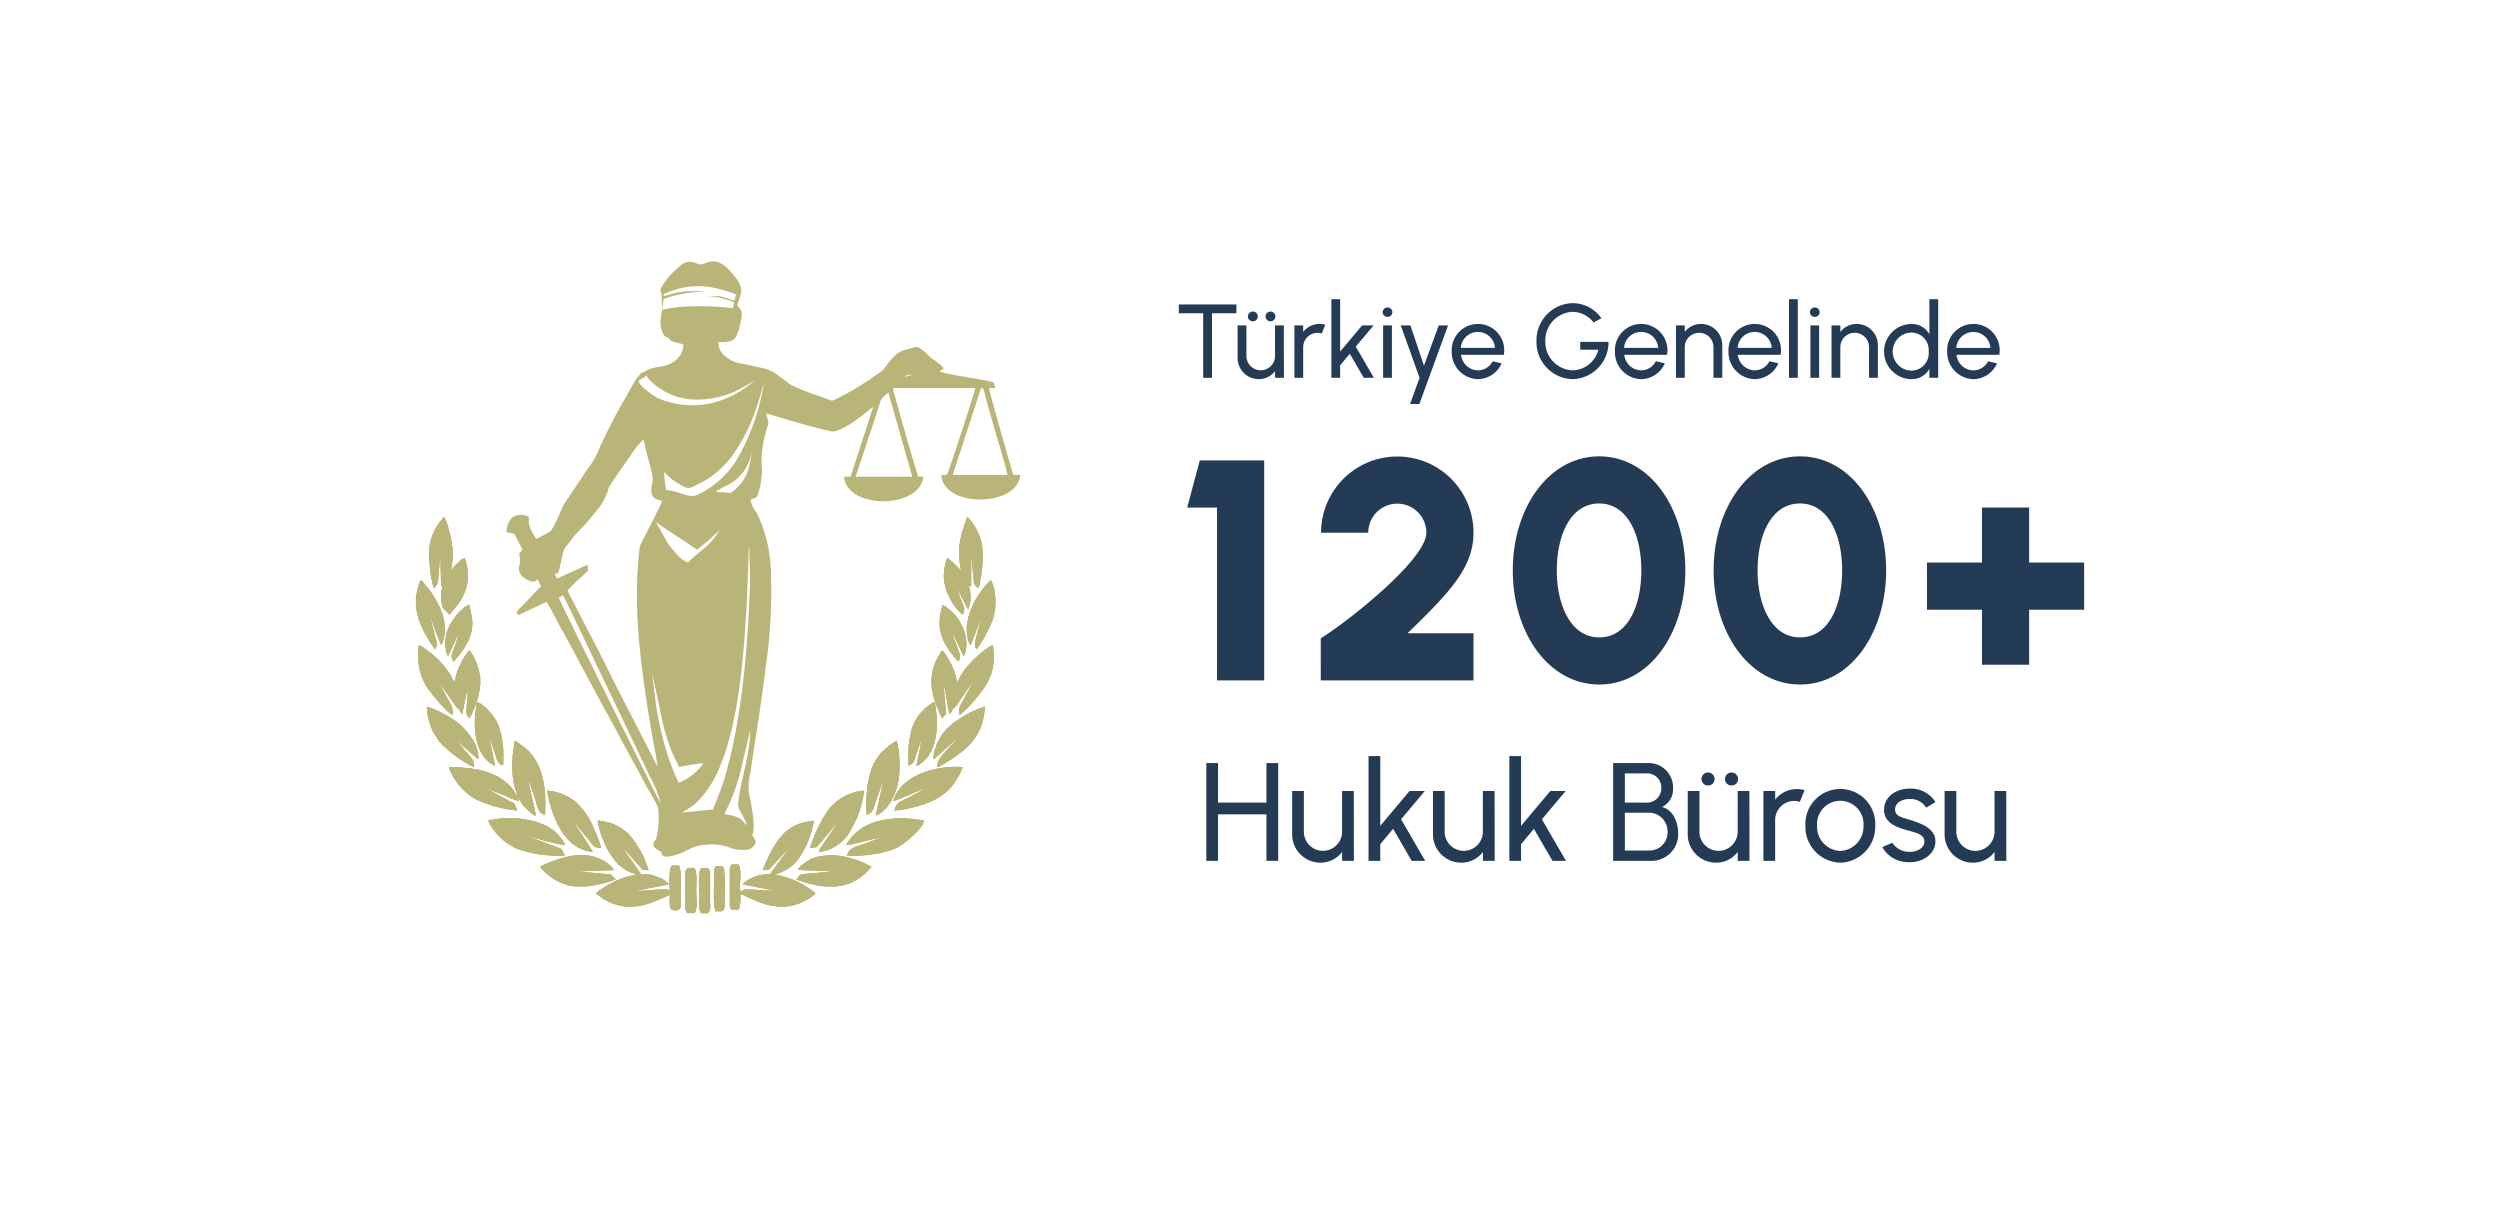 <svg xmlns="http://www.w3.org/2000/svg" xmlns:xlink="http://www.w3.org/1999/xlink" width="315" height="154" viewBox="0 0 315 154">
  <defs>
    <filter id="Rectangle_149571" x="0" y="0" width="315" height="154" filterUnits="userSpaceOnUse">
      <feOffset dy="3" input="SourceAlpha"/>
      <feGaussianBlur stdDeviation="3" result="blur"/>
      <feFlood flood-opacity="0.161"/>
      <feComposite operator="in" in2="blur"/>
      <feComposite in="SourceGraphic"/>
    </filter>
  </defs>
  <g id="Group_167617" data-name="Group 167617" transform="translate(22732 14522)">
    <g transform="matrix(1, 0, 0, 1, -22732, -14522)" filter="url(#Rectangle_149571)">
      <rect id="Rectangle_149571-2" data-name="Rectangle 149571" width="297" height="136" rx="16" transform="translate(9 6)" fill="#fff"/>
    </g>
    <g id="Group_167605" data-name="Group 167605" transform="translate(-401.229 -525.066)">
      <path id="Path_92531" data-name="Path 92531" d="M68.094,210.49l.06.348.087.378.2.78.321.843.345.84.435.813.5.723.231.318.261.291.261.291.291.2.435.321.2.114.2.117.231.117.234.057.288.117.348.087-.057.027-.06.03-.144.03-.4.114-.465.087-.174.06-.144.027-.348.117-.318.144-.348.144-.321.147-.522.261-.609.348-.606.4-.261.174-.2.174-.087.057v.03l-.03.03.06.114v.03h.027l.03.03h.057l.03.057.087.057h.057l.117.117.117.087.087.087.114.057.06.03.057.057.492.261.261.147.117.027.144.087.348.117.318.087.348.117.321.057.318.057h.318l.348.03.291-.03.636-.057.639-.117.639-.174.7-.231.462-.174.7-.291.609-.288.261-.087.03-.03h.057v.492l-.03.261.03.261v.261l.03.117.027.087.03.114.03.087.087.087v.03H77.4l.03.057h.03l.057.03h.057l.087.03h.5l.087-.03.087-.087.057-.03.057-.057.03-.057.057-.06v-.144l.03-.087v-.753l.03-2.376-.03-.639-.03-.552-.057-.231-.03-.231-.057-.147-.03-.087-.057-.057h-.87l-.03.057-.027.06-.06.057-.027.087-.03.144-.057.174-.03.435-.03.435v.957l.03.783-.057-.03-.03-.027-.087-.03h-.03l-.087-.087h-.027l-.03-.03h-.174l-.087-.027-.261.027-1.188.087-1.161.087-.609.03H72.88l3.216-.639.552-.087.144-.027.117-.03.117-.087h.087l-.726-.522-.087-.057-.087-.057-.117-.06-.087-.057-.2-.057-.234-.087-.231-.087-.231-.087-.261-.087-.231-.03-.261-.03H74.1l-.261-.027h-.291l-1.188-1.74-.639-.84-.144-.234-.174-.2-.117-.2-.057-.117-.057-.057H71.2l.03.057.057.087.234.234.231.2.117.147.057.057L73.4,216.29l.261.318.027.03.03.027.03.03h.027l.06.03h.375l.291.027-.174-.522-.2-.579-.231-.579-.291-.579-.348-.552-.318-.522-.291-.435-.318-.378-.4-.492-.465-.348-.231-.174L71,211.417l-.261-.174-.261-.114-.261-.117-.261-.117-.291-.087-.288-.087-.609-.144Z" transform="translate(-22323.564 -14104.042)" fill="#b9b578" fill-rule="evenodd"/>
      <path id="Path_92532" data-name="Path 92532" d="M68.318,210.58H68.1l.054.318.087.378.2.78.321.843.345.84.435.813.5.723.231.318.261.291.261.291.291.2.435.321.2.114.2.117.231.117.234.057.288.117.348.087-.057.027-.06.03-.144.03-.4.114-.465.087-.174.06-.144.027-.348.117-.318.144-.348.144-.321.147-.522.261-.609.348-.606.4-.261.174-.2.174-.087.057v.03l-.03.03.06.114v.03h.027l.03.03h.057l.03.057.087.057h.057l.117.117.117.087.087.087.114.057.06.03.057.057.492.261.261.147.117.027.144.087.348.117.318.087.348.117.321.057.318.057h.318l.348.03.291-.03.636-.057.639-.117.639-.174.7-.231.462-.174.7-.291.609-.288.261-.087.03-.03h.057v.492l-.03.261.03.261v.261l.03.117.027.087.03.114.03.087.087.087v.03H77.4l.03.057h.03l.057.03h.057l.087.03h.5l.087-.03.087-.087.057-.03.057-.057.03-.057.057-.06v-.144l.03-.087v-.753l.03-2.376-.03-.639-.03-.552-.057-.231-.03-.231-.057-.147-.03-.087-.057-.057h-.87l-.03.057-.027.06-.06.057-.027.087-.03.144-.057.174-.03.435-.03.435v.957l.03.783-.057-.03-.03-.027-.087-.03h-.03l-.087-.087h-.027l-.03-.03h-.174l-.087-.027-.261.027-1.188.087-1.161.087-.609.03H72.88l3.216-.639.552-.087.144-.027.117-.03.117-.087h.087l-.726-.522-.087-.057-.087-.057-.117-.06-.087-.057-.2-.057-.234-.087-.231-.087-.231-.087-.261-.087-.231-.03-.261-.03H74.1l-.261-.027h-.291l-1.188-1.74-.639-.84-.144-.234-.174-.2-.117-.2-.057-.117-.057-.057H71.2l.03.057.057.087.234.234.231.2.117.147.057.057L73.4,216.35l.261.318.027.03.03.027.03.03h.027l.06.03h.375l.291.027-.174-.522-.2-.579-.231-.579-.291-.579L73.255,214l-.318-.522-.291-.435-.318-.378-.4-.492-.465-.348-.231-.174L71,211.477l-.261-.174-.261-.114-.261-.117-.261-.117-.291-.087-.288-.087-.609-.144Z" transform="translate(-22323.564 -14104.102)" fill="#b9b578"/>
      <path id="Path_92533" data-name="Path 92533" d="M68.131,210.573c.174,1.74,1.506,4.756,2.959,5.8a3.922,3.922,0,0,0,1.941.927,11.387,11.387,0,0,1-1.449.378c-.465.174-.87.348-1.332.552a14.533,14.533,0,0,0-2.2,1.362l-.117.117c.144.231,0,.087.231.231a1.265,1.265,0,0,0,.231.174c.174.117.291.2.465.318a8.216,8.216,0,0,0,1.014.522,6.723,6.723,0,0,0,5.191-.144c.378-.117,1.941-.84,2.145-.87-.03.579-.117,1.51.2,1.827a1.435,1.435,0,0,0,.87.057c.4-.231.291-.753.291-1.275,0-1.161.174-3.769-.231-4.321l-.9.03c-.4.435-.261,2.35-.231,3.16-.465-.117-.087-.261-.87-.2-.4.03-.813.057-1.188.087a15.382,15.382,0,0,1-2.263.117l3.22-.639a6.613,6.613,0,0,0,1.044-.231l-.753-.522a3.331,3.331,0,0,0-.783-.378,5.239,5.239,0,0,0-2.028-.348L72.4,215.56a9.324,9.324,0,0,1-1.188-1.653,5.739,5.739,0,0,0,.726.783l1.509,1.653c.465.609.144.348,1.1.492a13.222,13.222,0,0,0-2.176-4.177,5.932,5.932,0,0,0-4.234-2.089Z" transform="translate(-22323.572 -14104.094)" fill="#b9b578"/>
      <path id="Path_92534" data-name="Path 92534" d="M122.347,216.7v.057h.057l.7-.057,1.335-1.449.666-.726.378-.4.144-.174.057-.087.03-.03-.06.03-.027.087-.03.117-.087.087-.027.087-.03.027-2.232,2.989-.522.027-.465.06-.465.087-.432.144-.2.057-.174.117-.231.087-.2.087-.2.174-.174.114-.348.291,4.264.87-4.03-.231-.06.057-.057.03-.174.114-.144.147-.06.027-.027.03v-.2l-.06-.261v-.4l.06-.957v-.9l-.06-.2-.027-.231-.06-.2-.087-.174-.9.03-.03.087-.087.057-.027.144-.03.087v.06l-.03.144v4.612l.03.084.03.087.027.087.087.2h.927l.06-.117.057-.174.03-.057.027-.114v-.234l.06-.231v-1.014l.144.057.231.087.639.291.726.318.636.291.378.114.348.117.375.087.348.087.378.057.378.057.4.03h.666l.261-.03.522-.084.522-.147.522-.174.492-.231.465-.261.435-.261.4-.291.057-.057h.03l.03-.057.057-.087-.057-.06-.087-.087-.231-.174-.321-.2-.318-.234-.7-.4-.291-.174-.261-.117-.318-.144-.348-.144-.318-.117-.348-.114-.726-.2-.723-.174.087-.057.144-.06.291-.144.348-.117.432-.2.2-.117.231-.174.261-.174.261-.2.234-.261.261-.288.261-.348.261-.435.231-.378.261-.492.231-.492.234-.582.231-.579.174-.609.114-.549.117-.552-.579.087-.522.087-.465.117-.435.174-.4.174-.378.2-.348.2-.348.291-.288.258-.291.321-.261.288-.261.348-.462.726-.465.783-.2.435-.318.723-.291.669-.057.231-.057.057Z" transform="translate(-22356.996 -14104.042)" fill="#b9b578" fill-rule="evenodd"/>
      <path id="Path_92535" data-name="Path 92535" d="M128.957,219.714h0l-.057-.06-.087-.087-.231-.174-.321-.2-.318-.234-.7-.4-.291-.174-.261-.117-.318-.144-.348-.144-.318-.117-.348-.114-.726-.2-.723-.174.087-.057.144-.06.291-.144.348-.117.432-.2.2-.117.231-.174.261-.174.261-.2.234-.261.261-.288.261-.348.261-.435.231-.378.261-.492.231-.492.234-.582.231-.579.174-.609.114-.549.11-.522h-.187l-.385.057-.522.087-.465.117-.435.174-.4.174-.378.2-.348.2-.348.291-.288.258-.291.321-.261.288-.261.348-.462.726-.465.783-.2.435-.318.723-.291.669-.057.231-.057.057v.087h.057l.7-.057,1.335-1.449.666-.726.378-.4.144-.174.057-.087.03-.03-.06.03-.027.087-.03.117-.087.087-.027.087-.03.027-2.232,2.989-.522.027-.465.06-.465.087-.432.144-.2.057-.174.117-.231.087-.2.087-.2.174-.174.114-.348.291,4.264.87-4.03-.231-.06.057-.057.03-.174.114-.144.147-.06.027-.027.03v-.2l-.06-.261v-.4l.06-.957v-.9l-.06-.2-.027-.231-.06-.2-.087-.174-.9.03-.03.087-.087.057-.027.144-.03.087v.06l-.03.144v4.612l.03.084.03.087.027.087.087.2h.927l.06-.117.057-.174.03-.057.027-.114v-.234l.06-.231V219.8l.144.057.231.087.639.291.726.318.636.291.378.114.348.117.375.087.348.087.378.057.378.057.4.03h.666l.261-.03.522-.084.522-.147.522-.174.492-.231.465-.261.435-.261.4-.291.057-.057h.03l.03-.057Z" transform="translate(-22356.996 -14104.102)" fill="#b9b578"/>
      <path id="Path_92536" data-name="Path 92536" d="M122.354,216.755c.03.03.03.087.03.057l.726-.057,1.305-1.449a11.5,11.5,0,0,0,1.305-1.422,1.564,1.564,0,0,1-.261.435l-2.2,2.986a4.708,4.708,0,0,0-3.481,1.305l4.321.84-4.06-.231c-.087.03-.465.348-.522.378-.231-1.1.261-2.581-.231-3.508h-.9a1.519,1.519,0,0,0-.2.84V220.9a1.787,1.787,0,0,0,.174.84h.957a5.3,5.3,0,0,0,.2-1.941c.348.117,1.6.726,2.407,1.044a8.325,8.325,0,0,0,3.016.552,6.685,6.685,0,0,0,3.886-1.479l.117-.117.057-.087a12.75,12.75,0,0,0-2.263-1.449,12.9,12.9,0,0,0-2.811-.9,5.942,5.942,0,0,0,3.307-2.55,12.129,12.129,0,0,0,1.566-4.234c-3.073.261-4.321,1.854-5.479,4.03-.117.231-.987,2.115-.957,2.145Z" transform="translate(-22357 -14104.102)" fill="#b9b578"/>
      <path id="Path_92537" data-name="Path 92537" d="M20.771,180.51l-.144.9-.117.9-.027.435v.435l-.06.5.06.462.027.783.087.639.087.492.117.4.2.582.057.2.03.147.027.144-.027-.03-.03-.027v-.03l-.057-.03-.03-.027-.03-.06-.174-.288-.288-.5-.435-.462-.4-.348-.465-.348-.435-.318-.552-.261-.522-.2-.549-.2-.552-.174-.579-.114-1.161-.174-1.188-.087-1.158-.03.087.291.114.288.117.234.144.288.348.579.4.522.435.5.5.435.492.435.492.348.522.261.609.261.7.258.726.234.753.174.753.174.726.114.666.06L21,189.122l-.06-.174L20.8,188.6l-.03-.087v-.027l-.057-.03-.03-.057-.027-.03h-.03l-.348-.174-3.334-1.827,2.2.87,1.1.5.522.2.582.174-.06-.057v-.03l-.087-.2-.027-.06-.03-.057v-.057l-.03-.03v-.087h.03l.057.117h.03v.027l.03.03v.03l.174.288.2.321.06.114.114.174.117.144.174.147.579.549.144.147.174.114.2.117.087.057.117.03-.03-.144v-.174l-.117-.5-.288-1.3-.291-1.335-.114-.579-.03-.234-.03-.231.234.579.2.639.435,1.218.174.7.117.288.087.291.087.117.057.114.087.117.087.057.117.117.114.057.117.06.144.057.06-1.1-.03-1.074-.057-1.044-.174-1.044-.117-.492-.117-.492-.174-.492-.2-.465-.234-.465-.261-.435-.318-.435-.318-.4-.117-.174-.231-.144-.492-.435-.291-.174-.261-.2L21,180.627l-.117-.087Z" transform="translate(-22286.68 -14084.096)" fill="#b9b578" fill-rule="evenodd"/>
      <path id="Path_92538" data-name="Path 92538" d="M20.771,180.51l-.144.9-.117.9-.027.435v.435l-.06.5.06.462.027.783.087.639.087.492.117.4.2.582.057.2.03.147.027.144-.027-.03-.03-.027v-.03l-.057-.03-.03-.027-.03-.06-.174-.288-.288-.5-.435-.462-.4-.348-.465-.348-.435-.318-.552-.261-.522-.2-.549-.2-.552-.174-.579-.114-1.161-.174-1.188-.087-1.158-.03.087.291.114.288.117.234.144.288.348.579.4.522.435.5.5.435.492.435.492.348.522.261.609.261.7.258.726.234.753.174.753.174.726.114.666.06L21,189.122l-.06-.174L20.8,188.6l-.03-.087v-.027l-.057-.03-.03-.057-.027-.03h-.03l-.348-.174-3.334-1.827,2.2.87,1.1.5.522.2.582.174-.06-.057v-.03l-.087-.2-.027-.06-.03-.057v-.057l-.03-.03v-.087h.03l.057.117h.03v.027l.03.03v.03l.174.288.2.321.06.114.114.174.117.144.174.147.579.549.144.147.174.114.2.117.087.057.117.03-.03-.144v-.174l-.117-.5-.288-1.3-.291-1.335-.114-.579-.03-.234-.03-.231.234.579.2.639.435,1.218.174.7.117.288.087.291.087.117.057.114.087.117.087.057.117.117.114.057.117.06.144.057.06-1.1-.03-1.074-.057-1.044-.174-1.044-.117-.492-.117-.492-.174-.492-.2-.465-.234-.465-.261-.435-.318-.435-.318-.4-.117-.174-.231-.144-.492-.435-.291-.174-.261-.2L21,180.627l-.117-.087Z" transform="translate(-22286.68 -14084.096)" fill="#b9b578"/>
      <path id="Path_92539" data-name="Path 92539" d="M20.8,180.51a16.69,16.69,0,0,0-.348,3.625,15.006,15.006,0,0,0,.666,3.394c-.144-.117-.174-.261-.318-.492-1.71-2.725-5.278-3.22-8.321-3.22a7.472,7.472,0,0,0,3.16,3.916,14.246,14.246,0,0,0,5.452,1.536c-.087-.2-.174-.465-.261-.666-.144-.291-.2-.2-.522-.378L16.975,186.4c.666.291,1.422.552,2.2.87.7.291,1.479.639,2.145.87-.03-.174,0-.03-.087-.291a.623.623,0,0,1-.117-.318c.03,0,.03.03.057.03l.057.087a.557.557,0,0,0,.057.087,4.119,4.119,0,0,0,.813,1.188,4.6,4.6,0,0,0,1.305,1.014c.03-.579-.84-3.481-.87-4.465.291.7.552,1.653.813,2.406.318.957.4,1.8,1.248,1.971.144-2.9-.057-5.8-1.971-7.946A9.242,9.242,0,0,0,20.8,180.51Z" transform="translate(-22286.68 -14084.096)" fill="#b9b578"/>
      <path id="Path_92540" data-name="Path 92540" d="M197.608,153.256l.087-.057.144-.087.174-.174.492-.435.492-.492.321-.378.636-.783.552-.723.522-.783.174-.378.2-.4.2-.405.087-.435.117-.465.087-.522.027-.492v-.552l-.027-.609-.087-.609-.2.087-.2.087-.234.174-.261.174-.522.4-.522.465-.549.522-.465.492-.4.435-.318.408-.147.231-.117.2-.114.174-.087.144-.117.348-.114.144-.087.174-.06-.144-.027-.117-.087-.318-.087-.291-.03-.144-.03-.144-.114-.321-.147-.348-.174-.348-.174-.375-.2-.348-.2-.321-.2-.348-.2-.231-.174-.2-.2.258-.114.174-.234.435-.2.378-.174.348-.117.4-.117.348-.087.378-.057.378-.057.375v.726l.027.405.06.378.2.81.2.813.087.261.117.231.2.492.2.5.231.435.03.027.231-.288.057-.06.087-.057v-.057l.03-.06h.03v-.462l-.03-.465-.087-.984-.087-.987-.057-.927.114.492.117.522.174,1.1.174,1.014.087.408.117.288.027-.057.03-.03.057-.087.06-.057.174-.348.027-.057.03-.03.03-.057.027-.06h.117v0l.057-.057.117-.144,2.35-3.451-1.131,2.145-.579,1.071-.117.234-.057.144-.03.057-.03.06v.231l.03.144Z" transform="translate(-22407.49 -14060.119)" fill="#b9b578" fill-rule="evenodd"/>
      <path id="Path_92541" data-name="Path 92541" d="M201.925,146.241v-.552l-.027-.609-.087-.609h0l-.2.087-.2.087-.234.174-.261.174-.522.4-.522.465-.549.522-.465.492-.4.435-.318.408-.147.231-.117.2-.114.174-.087.144-.117.348-.114.144-.087.174-.06-.144-.027-.117-.087-.318-.087-.291-.03-.144-.03-.144-.114-.321-.147-.348-.174-.348-.174-.375-.2-.348-.2-.321-.2-.348-.2-.231-.174-.2-.2.258-.114.174-.234.435-.2.378-.174.348-.117.4-.117.348-.087.378-.057.378-.057.375v.726l.027.405.06.378.2.81.2.813.087.261.117.231.2.492.2.5.231.435.03.027.231-.288.057-.06.087-.057v-.057l.03-.06h.03v-.462l-.03-.465-.087-.984-.087-.987-.057-.927.114.492.117.522.174,1.1.174,1.014.087.408.117.288.027-.057.03-.03.057-.087.06-.057.174-.348.027-.057.03-.03.03-.057.027-.06h.117v0l.057-.057.117-.144,2.35-3.451-1.131,2.145-.579,1.071-.117.234-.057.144-.03.057-.03.06v.231l.03.144.03.435.087-.057.144-.087.174-.174.492-.435.492-.492.321-.378.636-.783.552-.723.522-.783.174-.378.2-.4.2-.405.087-.435.117-.465.087-.522Z" transform="translate(-22407.49 -14060.119)" fill="#b9b578"/>
      <path id="Path_92542" data-name="Path 92542" d="M197.647,153.256a11.3,11.3,0,0,0,1.684-1.623c1.767-2.089,3.016-3.682,2.494-7.163a12.18,12.18,0,0,0-3.655,3.277,13.7,13.7,0,0,0-.813,1.392c-.117-.318-.2-.813-.318-1.161a9.951,9.951,0,0,0-1.392-2.637l-.2-.2-.174.261c-.057.087-.087.117-.144.2a6.616,6.616,0,0,0-.522,6.148c.117.348.261.666.378,1.014.087.174.144.291.231.465l.2.435c0-.03.03.03.03.03l.231-.291a1.666,1.666,0,0,1,.231-.231c0-1.188-.261-2.637-.261-3.8.291,1.131.522,3.19.726,3.8.174-.087.261-.348.378-.579.03,0,.117-.144.117-.144.2-.2-.057.261.291-.261l2.376-3.451c-.348.7-.726,1.305-1.161,2.145-.2.348-.378.7-.579,1.1-.318.639-.2.522-.144,1.275Z" transform="translate(-22407.504 -14060.119)" fill="#b9b578"/>
      <path id="Path_92543" data-name="Path 92543" d="M1.01,144.47l-.06.813v.783l.03.666.087.666.174.639.087.291.117.318.288.609.348.609.291.348.348.492.9,1.074.5.519.462.465.174.174.234.144.114.117.06.03.057.027.057-.348v-.288l-.057-.147-.03-.114-.027-.147L5.1,152.1l-.114-.261-.147-.261-.375-.666-.813-1.566-.03-.03-.027-.03-.06-.114-.087-.147-.027-.057-.06-.087,2.319,3.307.06.057.027.057.03.06.057.027.03.03h.087v.03l.03.027.027.06.117.114.318.552.726-3.595-.03.549-.027.582-.06,1.128-.057.639v.579l.03.087.057.117.03.087.087.117.174.2.2-.375.234-.5.231-.579.2-.522.2-.579.117-.639.117-.522.057-.549v-.957l-.087-.318-.117-.582-.174-.549-.2-.522-.234-.5-.261-.462-.288-.4-.147.144-.174.2-.288.435-.291.465-.231.492L6,147.429l-.2.552-.144.579-.147.609-.087-.147-.084-.144-.174-.318-.087-.2-.087-.2-.174-.2-.174-.231-.465-.609L4,146.876l-.174-.174-.291-.348-.549-.492-.174-.144-.117-.147-.318-.2-.291-.231-.375-.261-.2-.174-.2-.087-.174-.087-.057-.03Z" transform="translate(-22279.008 -14060.119)" fill="#b9b578" fill-rule="evenodd"/>
      <path id="Path_92544" data-name="Path 92544" d="M1.067,144.56h-.06l-.057.783v.783l.03.666.087.666.174.639.087.291.117.318.288.609.348.609.291.348.348.492.9,1.074.5.519.462.465.174.174.234.144.114.117.06.03.057.027.057-.348v-.288l-.057-.147-.03-.114-.027-.147-.06-.114-.114-.261-.147-.261-.375-.666L3.648,149.4l-.03-.03-.027-.03-.06-.114-.087-.147-.027-.057-.06-.087,2.319,3.307.06.057.027.057.03.06.057.027.03.03h.087v.03l.03.027.027.06.117.114.318.552.726-3.595-.03.549-.027.582-.06,1.128-.057.639v.579l.03.087.057.117.03.087.087.117.174.2.2-.375.234-.5.231-.579.2-.522.2-.579.117-.639.117-.522.057-.549v-.957l-.087-.318-.117-.582-.174-.549-.2-.522-.234-.5-.261-.462-.288-.4-.147.144-.174.2-.288.435-.291.465-.231.492L6,147.489l-.2.552-.144.579-.147.609-.087-.147-.084-.144-.174-.318-.087-.2-.087-.2-.174-.2-.174-.231-.465-.609L4,146.936l-.174-.174-.291-.348-.549-.492-.174-.144-.117-.147-.318-.2-.291-.231-.375-.261-.2-.174-.2-.087-.174-.087Z" transform="translate(-22279.008 -14060.179)" fill="#b9b578"/>
      <path id="Path_92545" data-name="Path 92545" d="M1.02,144.463a7.689,7.689,0,0,0,1.1,5.392c.492.753,2.581,3.247,3.133,3.394.117-1.014-.174-1.305-.783-2.35l-.813-1.536A3.8,3.8,0,0,0,3.4,148.9l2.319,3.277c.261.435.174.03.4.465l.378.552.7-3.568c0,.7-.087,1.51-.117,2.232-.057,1.074-.231,1.131.318,1.854a11.14,11.14,0,0,0,1.362-4.291,6.872,6.872,0,0,0-1.335-4.291,8.434,8.434,0,0,0-1.914,4.03,11.161,11.161,0,0,0-.84-1.449,10.261,10.261,0,0,0-1.653-1.827,3.61,3.61,0,0,0-.639-.522,5.9,5.9,0,0,0-1.362-.9Z" transform="translate(-22279.02 -14060.112)" fill="#b9b578"/>
      <path id="Path_92546" data-name="Path 92546" d="M202.191,101.026l.087.582.06.549.087,1.192.057.606.03.291.027.291v.087l.03.057.03.03.027.057.06.057.087.147.087.087.114.057.06.087.057.057.174-.492.087-.609.117-.666.087-.726.057-.723.03-.7v-.669l-.06-.549-.027-.465-.147-.435-.114-.4-.117-.378L203,98.127l-.174-.348-.435-.726-.087-.114-.087-.087-.117-.2-.2-.174-.06-.087-.027-.087h-.06l-.027.03h-.03v.03l-.057.057-.03.117-.027.057-.03.03v.027l-.378,1.131-.2.753-.144.669-.114.636-.03.582v.606l.03.609.087.7.144.726-.4-.4-.465-.465-.231-.261-.234-.174-.231-.174-.117-.057-.057-.06-.144.174-.06.234-.057.231-.087.492-.087.5v.231l-.03.2v.375l.03.348.057.348.087.378.087.348.117.348.144.318.174.378.348.636.408.609.462.552.234.231.231.2.117-.291.027-.117.03-.114v-.348l-.03-.087-.027-.087-.06-.2-.231-.522-.291-.87-.174-.492-.057-.2-.03-.174v.03h.03l.03.144.144.321.465.927.462.9.174.321.117.144v.057l.144-.4.087-.4.057-.348v-.726l-.057-.375-.057-.378-.117-.465.144.087h.03v.03l.057.03.087.057Z" transform="translate(-22410.598 -14028.071)" fill="#b9b578" fill-rule="evenodd"/>
      <path id="Path_92547" data-name="Path 92547" d="M198.74,103.523v.375l.03.348.057.348.087.378.087.348.117.348.144.318.174.378.348.636.408.609.462.552.234.231.231.2.117-.291.027-.117.03-.114v-.348l-.03-.087-.027-.087-.06-.2-.231-.522-.291-.87-.174-.492-.057-.2-.03-.174v.03h.03l.03.144.144.321.465.927.462.9.174.321.117.144v.057l.144-.4.087-.4.057-.348v-.726l-.057-.375-.057-.378-.117-.465.144.087h.03v.03l.057.03.087.057v-4l.087.582.06.549.087,1.192.057.606.03.291.027.291v.087l.03.057.03.03.027.057.06.057.087.147.087.087.114.057.06.087.057.057.174-.492.087-.609.117-.666.087-.726.057-.723.03-.7v-.669l-.06-.549-.027-.465-.147-.435-.114-.4-.117-.378L203,98.127l-.174-.348-.435-.726-.087-.114-.087-.087-.117-.2-.2-.174-.06-.087-.027-.087h-.06l-.027.03h-.03v.03l-.057.057-.03.117-.027.057-.03.03v.027l-.378,1.131-.2.753-.144.669-.114.636-.03.582v.606l.03.609.087.7.144.726-.4-.4-.465-.465-.231-.261-.234-.174-.231-.174-.117-.057-.057-.06-.144.174-.06.234-.057.231-.087.492-.087.5v.231Z" transform="translate(-22410.598 -14028.071)" fill="#b9b578"/>
      <path id="Path_92548" data-name="Path 92548" d="M202.23,101.026c.087.753.144,1.536.2,2.319.057.378.057.87.117,1.218a1.485,1.485,0,0,0,.552.7,14.889,14.889,0,0,0,.522-5.1,6.744,6.744,0,0,0-1.218-3.1c-.174-.261-.435-.522-.609-.753-.087.057-.03-.03-.144.144a1.833,1.833,0,0,0-.057.2l-.4,1.131a9.929,9.929,0,0,0-.261,5.278,8.224,8.224,0,0,0-1.74-1.6l-.087.2a8.446,8.446,0,0,0-.348,1.854,7.155,7.155,0,0,0,2.376,5.1c.378-.9.174-.927-.144-1.8a10.931,10.931,0,0,1-.579-1.74,29.953,29.953,0,0,0,1.419,2.842,4.572,4.572,0,0,0,.087-3.046c.231.057.087,0,.291.144l.03-4Z" transform="translate(-22410.609 -14028.071)" fill="#b9b578"/>
      <path id="Path_92549" data-name="Path 92549" d="M5.606,105.26l.087-.144.087-.087.117-.117.027-.114.06-.087.027-.117.03-.117.03-.114L6.1,104.1l.03-.261.057-.753.117-1.218.057-.726v-.378L6.476,105l.144.06-.027.144-.03.144-.057.348-.03.435v.408l.03.4.027.2.03.174.03.174.057.147.057.144.06.03v.057h.027v-.057l.087-.087.174-.321.465-.954.465-.93.144-.318.087-.087v-.03l-.087.261-.06.261-.144.465-.4.927-.144.4-.03.2-.057.2v.2l.057.087v.2l.03.087.027.087.06.087.057-.03h.03l.027-.027.06-.03v-.057h.027l.03-.03.375-.492.582-.756.261-.345.2-.378.174-.348.174-.378.147-.375.087-.408.087-.375.057-.408v-.84l-.057-.435-.087-.462-.117-.465-.144-.492-.03.027-.03.03-.174.057-.114.087-.147.117-.261.231-.174.174-.144.117-.087.087-.057.057-.06.06-.027.027-.06.087-.057.06-.027.057-.06.087-.057.087-.057.03-.03.057-.087.057.087-.462.057-.435.087-.435v-1.362l-.087-.5-.057-.522-.144-.7-.234-.9-.144-.465-.144-.4-.147-.318-.057-.147L6.824,96.3l-.318.348-.291.4-.291.408-.261.462-.231.522-.2.552-.144.579-.117.609-.027.522.027.639.06.753.057.783.087.753.144.7.117.552.057.2Z" transform="translate(-22281.662 -14028.071)" fill="#b9b578" fill-rule="evenodd"/>
      <path id="Path_92550" data-name="Path 92550" d="M5.02,100.186v1.161l.06.753.057.783.087.753.144.7.117.552.057.2.117.174.087-.144.087-.087.117-.117.027-.114.06-.087.027-.117.03-.117.03-.114.027-.261.03-.261.057-.753.117-1.218.057-.726v-.378L6.53,105l.144.06-.027.144-.03.144-.057.348-.03.435v.408l.03.4.027.2.03.174.03.174.057.147.057.144.06.03v.057h.027v-.057l.087-.087.174-.321.465-.954.465-.93.144-.318.087-.087v-.03l-.087.261-.06.261-.144.465-.4.927-.144.4-.03.2-.057.2v.2l.057.087v.2l.03.087.027.087.06.087.057-.03H7.6l.027-.027.06-.03v-.057h.027l.03-.03.375-.492.582-.756.261-.345.2-.378.174-.348.174-.378.147-.375.087-.408.087-.375.057-.408v-.84l-.057-.435-.087-.462-.117-.465-.144-.492-.03.027-.03.03-.174.057-.114.087-.147.117-.261.231-.174.174-.144.117-.087.087-.057.057-.06.06-.027.027-.06.087-.057.06-.027.057-.06.087-.057.087-.057.03-.03.057-.087.057.087-.462.057-.435.087-.435v-1.362l-.087-.5-.057-.522-.144-.7-.234-.9-.144-.465-.144-.4-.147-.318-.057-.147L6.878,96.3l-.318.348-.291.4-.291.408-.261.462-.231.522-.2.552-.144.579Z" transform="translate(-22281.717 -14028.071)" fill="#b9b578"/>
      <path id="Path_92551" data-name="Path 92551" d="M7.548,108.573c.117-.057.03,0,.144-.087,0-.03.03-.057.057-.087l.4-.492a6.117,6.117,0,0,0,1.362-6.466,3.97,3.97,0,0,0-.957.726,2.971,2.971,0,0,0-.435.435c-.144.2-.144.291-.348.435a9.869,9.869,0,0,0,.057-3.712,11.189,11.189,0,0,0-.927-3.016A6.617,6.617,0,0,0,5.051,100.2a16.1,16.1,0,0,0,.579,5.074c.639-.639.492-1.014.609-2.145.03-.348.231-2.232.2-2.319l.087,4.2.174.057a4.377,4.377,0,0,0,.144,2.811l.7.7Z" transform="translate(-22281.723 -14028.077)" fill="#b9b578"/>
      <path id="Path_92552" data-name="Path 92552" d="M27.2,209.941l.06.087.027.057.087.144.06.147.057.087.03.057.318.492.348.435.348.378.378.375.4.348.435.321.522.288.492.291.291.087.318.117.753.2.813.2.87.144.87.087.84.057.723.03.321-.03.288-.027-.2-.465-.087-.144-.06-.057-.027-.087h-.03l-.057-.06-.03-.027-.057-.03-.06-.03-.057-.027-.174-.06-1.332-.492-2.641-1.014,2.406.666,1.248.291.666.144.579.057-.087-.114-.087-.174-.087-.117L36.6,212.4l-.375-.465-.234-.288-.288-.261-.291-.261-.348-.231-.348-.234-.375-.174-.408-.144-.375-.174-.843-.231-.867-.174L31,209.65l-.81-.03h-.669l-.9.06-.435.057-.4.057h-.174l-.174.06-.117.057Z" transform="translate(-22296.473 -14103.462)" fill="#b9b578" fill-rule="evenodd"/>
      <path id="Path_92553" data-name="Path 92553" d="M30.249,209.62h-.669l-.9.06-.435.057-.4.057h-.174l-.174.06-.117.057-.087.02v.054l.03.043.027.057.087.144.06.147.057.087.03.057.318.492.348.435.348.378.378.375.4.348.435.321.522.288.492.291.291.087.318.117.753.2.813.2.87.144.87.087.84.057.723.03.321-.03.288-.027-.2-.465-.087-.144-.06-.057-.027-.087h-.03l-.057-.06-.03-.027-.057-.03-.06-.03-.057-.027-.174-.06-1.332-.492L32.1,211.826l2.406.666,1.248.291.666.144.579.057-.087-.114-.087-.174-.087-.117-.087-.174-.375-.465-.234-.288-.288-.261-.291-.261-.348-.231-.348-.234-.375-.174-.408-.144-.375-.174-.843-.231-.867-.174-.843-.117Z" transform="translate(-22296.533 -14103.462)" fill="#b9b578"/>
      <path id="Path_92554" data-name="Path 92554" d="M27.283,209.941c.117.2.174.378.318.609a7.373,7.373,0,0,0,3.247,2.9,15.191,15.191,0,0,0,6.061.87c-.378-.783-.318-.813-.813-.987-.465-.174-.87-.318-1.335-.492l-2.637-.987c1.479.348,3.277.927,4.87,1.161a5.6,5.6,0,0,0-.7-1.074c-1.248-1.623-3.943-2.263-6.031-2.319a10.719,10.719,0,0,0-2.986.318Z" transform="translate(-22296.527 -14103.462)" fill="#b9b578"/>
      <path id="Path_92555" data-name="Path 92555" d="M162.1,214.319l.783.027.813-.027.81-.057.813-.117.783-.087.753-.2.7-.174.666-.261.291-.144.261-.174.579-.4.579-.435.552-.522.522-.492.4-.522.174-.234.117-.2.057-.2.03-.117.027-.057-1.536-.2-.723-.057-.783-.03-.756.03-.723.087-.753.117-.756.2-.636.234-.609.288-.552.291-.492.378-.231.171-.234.2-.2.2-.2.231-.144.231-.174.234-.147.231-.144.231h.231l.291-.027.666-.174,1.192-.291,2.346-.552-2.581.957-.84.291-.318.087-.117.087-.117.057-.114.06-.06.087-.114.087-.087.114-.087.087-.06.147Z" transform="translate(-22386.162 -14103.462)" fill="#b9b578" fill-rule="evenodd"/>
      <path id="Path_92556" data-name="Path 92556" d="M162.1,212.937v.047h.2l.291-.027.666-.174,1.192-.291,2.346-.552-2.581.957-.84.291-.318.087-.117.087-.117.057-.114.06-.06.087-.114.087-.087.114-.087.087-.06.147-.144.318.783.027.813-.027.81-.057.813-.117.783-.087.753-.2.7-.174.666-.261.291-.144.261-.174.579-.4.579-.435.552-.522.522-.492.4-.522.174-.234.117-.2.057-.2.03-.117.027-.057-1.536-.2-.723-.057-.783-.03-.756.03-.723.087-.753.117-.756.2-.636.234-.609.288-.552.291-.492.378-.231.171-.234.2-.2.2-.2.231-.144.231-.174.234-.147.231Z" transform="translate(-22386.223 -14103.462)" fill="#b9b578"/>
      <path id="Path_92557" data-name="Path 92557" d="M162.164,214.377a15.109,15.109,0,0,0,6.148-.927c1.362-.639,3.481-2.637,3.568-3.508a13.1,13.1,0,0,0-6,.144,5.96,5.96,0,0,0-3.769,2.959,18.725,18.725,0,0,0,2.376-.522l2.319-.552-2.55.957c-1.392.492-1.68.465-2.089,1.449Z" transform="translate(-22386.229 -14103.493)" fill="#b9b578"/>
      <path id="Path_92558" data-name="Path 92558" d="M46.78,224.939l.06.087.057.087.057.087.117.114.2.2.261.231.261.234.261.2.231.174.231.147.231.144.261.144.261.144.291.117.291.087.288.117.348.087.348.057.378.03H52.7l.375-.06.756-.114.549-.117.753-.2.726-.2.261-.087.087-.087h.087l-.057-.087-.087-.087L56,226.245l-.288-.291-4.177-.4,4.525-.174v-.087l-.117-.117-.057-.087-.087-.117-.234-.2-.231-.174-.261-.2-.261-.174-.288-.144-.261-.117-.435-.174-.5-.144-.462-.087-.5-.057h-.492l-.462.027-.522.057-.5.087-.984.234-.9.318-.87.318Z" transform="translate(-22309.5 -14112.69)" fill="#b9b578" fill-rule="evenodd"/>
      <path id="Path_92559" data-name="Path 92559" d="M52.684,223.57h-1.2l-.522.057-.5.087-.984.234-.9.318-.87.318-.84.395v.057l.03.044.057.087.057.087.117.114.2.2.261.231.261.234.261.2.231.174.231.147.231.144.261.144.261.144.291.117.291.087.288.117.348.087.348.057.378.03h1.479l.375-.06.756-.114.549-.117.753-.2.726-.2.261-.087.087-.087h.087l-.057-.087-.087-.087-.147-.144-.288-.291-4.177-.4,4.525-.174v-.087L56,225.223l-.057-.087-.087-.117-.234-.2-.231-.174-.261-.2-.261-.174-.288-.144-.261-.117-.435-.174-.5-.144-.462-.087Z" transform="translate(-22309.559 -14112.743)" fill="#b9b578"/>
      <path id="Path_92560" data-name="Path 92560" d="M46.87,224.954a5.662,5.662,0,0,0,1.71,1.566,6.04,6.04,0,0,0,2.319.9,8.677,8.677,0,0,0,2.986-.144,16.086,16.086,0,0,0,2.494-.7c-.174-.231-.4-.4-.579-.609l-4.177-.4,4.525-.174a4.344,4.344,0,0,0-1.8-1.422c-2.437-1.074-5.392-.057-7.481.987Z" transform="translate(-22309.559 -14112.705)" fill="#b9b578"/>
      <path id="Path_92561" data-name="Path 92561" d="M143.3,226.616l1.332.462,1.305.291.639.087.609.03H148.4l.582-.087.579-.147.579-.2.582-.291.492-.318.522-.4.522-.465.492-.552-.84-.435-.9-.375-.957-.291-.984-.231-.5-.06-.462-.057h-.522l-.492.03-.5.057-.492.057-.462.147-.435.144-.291.144-.231.147-.291.2-.231.174-.261.2-.2.2-.087.087-.057.087-.087.087v.087l4.435.174-2.607.261-.669.027-.348.06h-.114l-.117.027-.144.03-.117.03-.087.087-.087.057-.087.117-.057.087-.117.114Z" transform="translate(-22373.713 -14112.743)" fill="#b9b578" fill-rule="evenodd"/>
      <path id="Path_92562" data-name="Path 92562" d="M152.752,225.019h0l-.84-.435-.9-.375-.957-.291-.984-.231-.5-.06-.462-.057h-.522l-.492.03-.5.057-.492.057-.462.147-.435.144-.291.144-.231.147-.291.2-.231.174-.261.2-.2.2-.087.087-.057.087-.087.087v.087l4.435.174-2.607.261-.669.027-.348.06h-.114l-.117.027-.144.03-.117.03-.087.087-.087.057-.087.117-.057.087-.117.114-.057.117,1.332.462,1.305.291.639.087.609.03H148.4l.582-.087.579-.147.579-.2.582-.291.492-.318.522-.4.522-.465Z" transform="translate(-22373.713 -14112.743)" fill="#b9b578"/>
      <path id="Path_92563" data-name="Path 92563" d="M143.293,226.674c3.625,1.305,6.871,1.479,9.452-1.6-2.115-1.218-5.131-2.028-7.568-.987a4.742,4.742,0,0,0-1.74,1.362l4.5.174c-.9.087-1.74.174-2.611.261-1.044.117-1.684-.03-2.032.783Z" transform="translate(-22373.707 -14112.771)" fill="#b9b578"/>
      <path id="Path_92564" data-name="Path 92564" d="M179.854,195.729h.291l.318-.03.726-.117.753-.174.813-.2.753-.234.7-.258.609-.261.261-.174.231-.087.552-.408.261-.174.231-.2.231-.174.234-.234.174-.231.2-.261.147-.174.174-.261.348-.579.2-.318.147-.321.144-.348.03-.087.057-.144-1.014-.057-1.018.087-1.041.144-1.018.231-.492.174-.492.174-.465.174-.435.234-.435.231-.4.288-.378.291-.348.291-.144.174-.174.2-.2.261-.174.234-.2.348-.147.288-.057.147-.057.144-.03.144-.03.087,1.074-.4,1.131-.465,1.044-.462,1.014-.408h-.03v.06l-.144.057-.318.174-.609.348-1.161.609-.87.435-.261.144-.114.087-.087.06-.087.057-.087.114-.03.087-.087.087-.057.117-.06.144Z" transform="translate(-22397.918 -14090.556)" fill="#b9b578" fill-rule="evenodd"/>
      <path id="Path_92565" data-name="Path 92565" d="M179.914,195.782h.291l.318-.03.726-.117.753-.174.813-.2.753-.234.7-.258.609-.261.261-.174.231-.087.552-.408.261-.174.231-.2.231-.174.234-.234.174-.231.2-.261.147-.174.174-.261.348-.579.2-.318.147-.321.144-.348.03-.087.057-.144-.509-.03h-.843l-.679.06-1.041.144-1.018.231-.492.174-.492.174-.465.174-.435.234-.435.231-.405.288-.378.291-.348.291-.144.174-.174.2-.2.261-.174.234-.2.348-.147.288-.057.147-.057.144-.03.144v.077l1.044-.395,1.131-.465,1.044-.462,1.014-.408h-.03v.06l-.144.057-.318.174-.609.348-1.161.609-.87.435-.261.144-.114.087-.087.06-.087.057-.087.114-.03.087-.087.087-.057.117-.06.144Z" transform="translate(-22397.979 -14090.609)" fill="#b9b578"/>
      <path id="Path_92566" data-name="Path 92566" d="M179.887,195.789a14.2,14.2,0,0,0,5.479-1.536,7.174,7.174,0,0,0,1.914-1.653,9.877,9.877,0,0,0,1.218-2.263c-2.611-.174-5.77.492-7.541,2.289a4.653,4.653,0,0,0-1.188,2.028c1.392-.522,2.959-1.305,4.264-1.74a9.3,9.3,0,0,0-1.131.609l-1.131.609c-1.479.753-1.509.666-1.884,1.653Z" transform="translate(-22397.979 -14090.616)" fill="#b9b578"/>
      <path id="Path_92567" data-name="Path 92567" d="M149.541,206.941l.234-.027h.231l.231-.06.234-.057.231-.057.231-.117.2-.087.231-.117.408-.261.4-.288.348-.291.348-.318.2-.234.234-.288.174-.321.2-.375.378-.726.4-.81.291-.87.231-.84.174-.813.117-.753-.726.114-.348.06-.318.114-.291.087-.348.147-.288.114-.291.174-.291.147-.231.174-.291.2-.258.234-.234.231-.231.231-.435.522-.291.435-.348.579-.348.639-.348.726-.318.693-.261.639-.2.579-.06.234-.027.2.087-.027.087-.03.2-.03.2-.057h.174v-.03l.057-.027.057-.06.03-.057.144-.117.117-.144.465-.522.144-.2.144-.114.06-.117,1.245-1.506.03-.03.057-.03.057-.114.09-.117.114-.117-.579.93-.726,1.041-.7,1.044-.288.465Z" transform="translate(-22377.174 -14096.55)" fill="#b9b578" fill-rule="evenodd"/>
      <path id="Path_92568" data-name="Path 92568" d="M155.338,199.23h0l-.726.114-.348.06-.318.114-.291.087-.348.147-.288.114-.291.174-.291.147-.231.174-.291.2-.258.234-.234.231-.231.231-.435.522-.291.435-.348.579-.348.639-.348.726-.318.693-.261.639-.2.579-.06.234v.191l.06-.017.087-.03.2-.03.2-.057h.174v-.03l.057-.027.057-.06.03-.057.144-.117.117-.144.465-.522.144-.2.144-.114.06-.117,1.245-1.506.03-.03.057-.03.057-.114.09-.117.114-.117-.579.93-.726,1.041-.7,1.044-.288.465-.234.4.234-.027h.231l.231-.06.234-.057.231-.057.231-.117.2-.087.231-.117.408-.261.4-.288.348-.291.348-.318.2-.234.234-.288.174-.321.2-.375.378-.726.4-.81.291-.87.231-.84.174-.813Z" transform="translate(-22377.227 -14096.55)" fill="#b9b578"/>
      <path id="Path_92569" data-name="Path 92569" d="M149.624,206.941a4.9,4.9,0,0,0,3.307-1.68,12.8,12.8,0,0,0,2.437-6.031,6.321,6.321,0,0,0-4.612,2.55,15.7,15.7,0,0,0-2.176,4.726c.2-.057.522-.087.726-.144a4.523,4.523,0,0,0,.84-.957c.117-.144.261-.291.4-.435l1.218-1.479c.144-.144.174-.231.378-.435C151.482,204.157,150.146,205.984,149.624,206.941Z" transform="translate(-22377.227 -14096.55)" fill="#b9b578"/>
      <path id="Path_92570" data-name="Path 92570" d="M49.56,199.23v.261l.057.348.087.375.087.408.231.753.087.318.087.261.234.609.261.579.258.552.321.522.318.492.348.435.2.231.2.2.2.2.261.2.231.174.261.174.291.147.291.144.318.117.348.087.348.087.4.027-1.218-1.884-.609-.927-.144-.231-.057-.147-.087-.087-.261-.348v-.144h.057l.03.087.027.087.06.057.027.03.087.117.06.027.027.087,1.131,1.362.4.465.261.378.2.2.03.117.087.057.057.06h.03l.027.027.087.03h.087l.639.117-.087-.321-.087-.318-.291-.7-.261-.666-.288-.609-.291-.579-.291-.582-.318-.522-.348-.492-.4-.465-.2-.231-.2-.2-.261-.234-.261-.174-.261-.174-.321-.174-.288-.144-.291-.144-.318-.117-.321-.117L50.6,199.4l-.318-.06-.375-.057Z" transform="translate(-22311.35 -14096.55)" fill="#b9b578" fill-rule="evenodd"/>
      <path id="Path_92571" data-name="Path 92571" d="M49.56,199.23h0v.261l.057.348.087.375.087.408.231.753.087.318.087.261.234.609.261.579.258.552.321.522.318.492.348.435.2.231.2.2.2.2.261.2.231.174.261.174.291.147.291.144.318.117.348.087.348.087.4.027-1.218-1.884-.609-.927-.144-.231-.057-.147-.087-.087-.261-.348v-.144h.057l.03.087.027.087.06.057.027.03.087.117.06.027.027.087,1.131,1.362.4.465.261.378.2.2.03.117.087.057.057.06h.03l.027.027.087.03h.087l.639.117-.087-.321-.087-.318-.291-.7-.261-.666-.288-.609-.291-.579-.291-.582-.318-.522-.348-.492-.4-.465-.2-.231-.2-.2-.261-.234-.261-.174-.261-.174-.321-.174-.288-.144-.291-.144-.318-.117-.321-.117L50.6,199.4l-.318-.06-.375-.057Z" transform="translate(-22311.35 -14096.55)" fill="#b9b578"/>
      <path id="Path_92572" data-name="Path 92572" d="M49.56,199.217a12.193,12.193,0,0,0,.666,2.724A10.915,10.915,0,0,0,51.3,204.23a5.22,5.22,0,0,0,3.973,2.725l-1.188-1.914c-.174-.318-.4-.639-.579-.927-.144-.2-.2-.291-.318-.465-.231-.378-.318-.348-.231-.492a3.257,3.257,0,0,0,.378.492l1.131,1.392c1.275,1.449.666,1.248,1.884,1.422a16.811,16.811,0,0,0-.987-2.611,7.775,7.775,0,0,0-3.16-3.829,7.654,7.654,0,0,0-2.637-.813Z" transform="translate(-22311.35 -14096.537)" fill="#b9b578"/>
      <path id="Path_92573" data-name="Path 92573" d="M170.678,189.935l.144-.087.117-.03.117-.057.144-.087.231-.174.234-.231.231-.2.2-.231.177-.234.144-.2.2-.291.147-.288.144-.291.144-.291.234-.636.174-.639.114-.636.06-.7.027-.669v-.7l-.027-.666-.06-.783-.057-.375-.057-.378-.03-.2-.03-.087-.057-.144-.057-.117-.522.348-.492.348-.435.378-.378.348-.2.2-.174.234-.174.231-.144.231-.318.522-.261.639-.2.579-.174.7-.144.783-.087.783-.06.813-.057.81.03.753.087.639.2-.117.117-.087.144-.087.03-.027.03-.03.057-.057.057-.06.06-.114.087-.174.087-.234.348-1.041.9-2.467Z" transform="translate(-22391.119 -14084.096)" fill="#b9b578" fill-rule="evenodd"/>
      <path id="Path_92574" data-name="Path 92574" d="M169.55,188.051v1.158l.087.639.2-.117.117-.087.144-.087.03-.027.03-.03.057-.057.057-.06.06-.114.087-.174.087-.234.348-1.041.9-2.467-1.014,4.582.144-.087.117-.03.117-.057.144-.087.231-.174.234-.231.231-.2.2-.231.177-.234.144-.2.2-.291.147-.288.144-.291.144-.291.234-.636.174-.639.114-.636.06-.7.027-.669v-.7l-.027-.666-.06-.783-.057-.375-.057-.378-.03-.2-.03-.087-.057-.144-.057-.117-.522.348-.492.348-.435.378-.378.348-.2.2-.174.234-.174.231-.144.231-.318.522-.261.639-.2.579-.174.7-.144.783-.087.783-.06.813Z" transform="translate(-22391.18 -14084.096)" fill="#b9b578"/>
      <path id="Path_92575" data-name="Path 92575" d="M170.754,189.942a4.086,4.086,0,0,0,1.74-1.536,8.654,8.654,0,0,0,1.248-5.131,9.031,9.031,0,0,0-.378-2.755A6.828,6.828,0,0,0,170.232,184a15.245,15.245,0,0,0-.639,5.887,5.091,5.091,0,0,0,.492-.318c.318-.2.552-1.131.783-1.74.261-.813.552-1.68.87-2.463l-.987,4.582Z" transform="translate(-22391.164 -14084.103)" fill="#b9b578"/>
      <path id="Path_92576" data-name="Path 92576" d="M4.16,167.69l.057.666L4.3,169l.2.666.2.639.291.636.378.522.144.291.2.291.231.231.174.231.4.348.465.405.492.408.552.4.579.405.552.348.492.291.261.087.2.087-.03-.378-.03-.144-.027-.117-.03-.144-.057-.144-.06-.06-.087-.087-.144-.2-.2-.234-.549-.636-1.074-1.335.609.582.753.666,1.422,1.245.03-.288-.03-.321-.03-.288-.087-.318-.087-.291-.114-.291-.147-.288-.144-.291-.378-.522-.375-.522-.408-.462-.435-.435-.057-.06-.057-.027-.03-.06-.087-.027-.117-.087-.057-.03-.03-.057-.144-.087-.114-.117-.117-.057-.06-.06-.057-.027-.348-.234-.4-.231-.9-.465-.435-.231-.462-.174-.408-.174Z" transform="translate(-22281.146 -14075.566)" fill="#b9b578" fill-rule="evenodd"/>
      <path id="Path_92577" data-name="Path 92577" d="M4.16,167.69l.057.666L4.3,169l.2.666.2.639.291.636.378.522.144.291.2.291.231.231.174.231.4.348.465.405.492.408.552.4.579.405.552.348.492.291.261.087.2.087-.03-.378-.03-.144-.027-.117-.03-.144-.057-.144-.06-.06-.087-.087-.144-.2-.2-.234-.549-.636-1.074-1.335.609.582.753.666,1.422,1.245.03-.288-.03-.321-.03-.288-.087-.318-.087-.291-.114-.291-.147-.288-.144-.291-.378-.522-.375-.522-.408-.462-.435-.435-.057-.06-.057-.027-.03-.06-.087-.027-.117-.087-.057-.03-.03-.057-.144-.087-.114-.117-.117-.057-.06-.06-.057-.027-.348-.234-.4-.231-.9-.465-.435-.231-.462-.174-.408-.174Z" transform="translate(-22281.146 -14075.566)" fill="#b9b578"/>
      <path id="Path_92578" data-name="Path 92578" d="M4.16,167.69a7.378,7.378,0,0,0,2,4.813,14.551,14.551,0,0,0,3.973,2.785c-.057-1.1-.348-1.1-1.218-2.145l-1.074-1.305c.666.639,2.089,1.8,2.811,2.463.144-1.653-1.131-3.247-2.2-4.291a6.056,6.056,0,0,0-.492-.378c-.174-.117-.261-.231-.465-.348A12.447,12.447,0,0,0,4.16,167.69Z" transform="translate(-22281.146 -14075.566)" fill="#b9b578"/>
      <path id="Path_92579" data-name="Path 92579" d="M195.282,175.258l.117-.087.144-.03.288-.174.552-.318.987-.639.87-.636.405-.321.4-.375.4-.408.291-.348.318-.435.291-.462.261-.5.2-.492.174-.549.114-.582.117-.636.057-.669-.435.147-.4.144-.4.174-.5.231-.375.2-.465.261-.753.465-.639.435-.549.519-.291.261-.2.261-.288.321-.2.288-.2.321-.174.318-.174.318-.117.408-.144.348-.117.375-.03.408-.057.4.087-.03.057-.03h.03l.03-.027.027-.03.234-.2,2.232-2,.2-.147.117-.114.087-.117.057-.057.087-.06v-.027h.03v.027l-1.6,1.74-.549.579-.174.261-.087.117-.087.087-.057.117-.06.114-.027.117-.06.117-.03.114-.027.174Z" transform="translate(-22407.951 -14075.507)" fill="#b9b578" fill-rule="evenodd"/>
      <path id="Path_92580" data-name="Path 92580" d="M201.28,167.69H201.2l-.348.117-.4.144-.4.174-.5.231-.375.2-.465.261-.753.465-.639.435-.549.519-.291.261-.2.261-.288.321-.2.288-.2.321-.174.318-.174.318-.117.408-.144.348-.117.375-.03.408-.057.4.087-.03.057-.03h.03l.03-.027.027-.03.234-.2,2.232-2,.2-.147.117-.114.087-.117.057-.057.087-.06v-.027h.03v.027l-1.6,1.74-.549.579-.174.261-.087.117-.087.087-.057.117-.06.114-.027.117-.06.117-.03.114-.027.174v.321l.117-.087.144-.03.288-.174.552-.318.987-.639.87-.636.405-.321.4-.375.4-.408.291-.348.318-.435.291-.462.261-.5.2-.492.174-.549.114-.582.117-.636Z" transform="translate(-22407.951 -14075.566)" fill="#b9b578"/>
      <path id="Path_92581" data-name="Path 92581" d="M195.275,175.265a10.991,10.991,0,0,0,1.131-.609c2.637-1.623,4.7-3.334,4.87-7.045a12.557,12.557,0,0,0-3.307,1.623,6.483,6.483,0,0,0-3.22,5.017,1.426,1.426,0,0,0,.465-.348l2.263-2c.552-.405.492-.609.579-.492l-1.6,1.74c-.87.987-1.131,1.131-1.188,2.115Z" transform="translate(-22407.943 -14075.514)" fill="#b9b578"/>
      <path id="Path_92582" data-name="Path 92582" d="M186.414,173.933l.2-.087.231-.117.174-.144.174-.147.174-.144.174-.174.174-.174.147-.2.144-.2.117-.261.231-.435.231-.522.147-.552.144-.549.057-.552.06-.579v-.522l-.03-.552-.03-.549-.144-1.131v-.2l-.03-.03v-.057h-.027v-.057h-.03l-.057-.117-.435.261-.408.318-.375.291-.348.378-.321.375-.288.408-.261.462-.231.522-.087.2-.087.261-.117.579-.144.666-.087.7-.06.7v1.623l.03.261.117-.027.144-.06.087-.087.03-.027.057-.03.03-.057.087-.03V173.5l.057-.06.03-.027.027-.06.03-.057.027-.057.987-2.989-.348,1.888-.2.927-.087.435Z" transform="translate(-22401.725 -14074.356)" fill="#b9b578" fill-rule="evenodd"/>
      <path id="Path_92583" data-name="Path 92583" d="M188.65,165.87h0l-.435.261-.408.318-.375.291-.348.378-.321.375-.288.408-.261.462-.231.522-.087.2-.087.261-.117.579-.144.666-.087.7-.06.7v1.623l.03.261.117-.027.144-.06.087-.087.03-.027.057-.03.03-.057.087-.03V173.5l.057-.06.03-.027.027-.06.03-.057.027-.057.987-2.989-.348,1.888-.2.927-.087.435-.087.435.2-.087.231-.117.174-.144.174-.147.174-.144.174-.174.174-.174.147-.2.144-.2.117-.261.231-.435.231-.522.147-.552.144-.549.057-.552.06-.579v-.522l-.03-.552-.03-.549-.144-1.131v-.2l-.03-.03v-.057h-.027v-.057h-.03Z" transform="translate(-22401.725 -14074.356)" fill="#b9b578"/>
      <path id="Path_92584" data-name="Path 92584" d="M186.4,173.953a4.733,4.733,0,0,0,2.319-3.19,11.378,11.378,0,0,0,.057-4.438c-.057-.348-.03-.261-.174-.465a6.071,6.071,0,0,0-2.668,3.016,12.387,12.387,0,0,0-.522,4.987,1.031,1.031,0,0,0,.7-.639l1.014-2.959-.378,1.854c-.117.579-.291,1.245-.348,1.827Z" transform="translate(-22401.684 -14074.349)" fill="#b9b578"/>
      <path id="Path_92585" data-name="Path 92585" d="M22.441,165.87l-.144,1.248-.087.609-.03.609v.606l.057.609.06.609.144.639.144.522.2.492.231.465.147.261.144.2.144.2.174.2.174.174.174.114.174.174.2.117.174.117.2.087-.174-.87-.231-1.161-.231-1.131-.06-.435-.087-.261.7,2.062.174.549.087.261.087.261.06.117.087.114.057.117.087.087.087.087h.057l.06.057h.057l.057.03.06.03h.114v-1.971l-.087-.639-.057-.7-.117-.579-.174-.609-.2-.579-.087-.174-.087-.234-.291-.435-.318-.462-.378-.435-.378-.408-.4-.318-.2-.174-.171-.087-.2-.144Z" transform="translate(-22293.135 -14074.356)" fill="#b9b578" fill-rule="evenodd"/>
      <path id="Path_92586" data-name="Path 92586" d="M25.775,173.846v-1.971l-.087-.639-.057-.7-.117-.579-.174-.609-.2-.579-.087-.174-.087-.234-.291-.435-.318-.462-.378-.435-.378-.408-.4-.318-.2-.174-.171-.087-.2-.144-.174-.03h0l-.144,1.248-.087.609-.03.609v.606l.057.609.06.609.144.639.144.522.2.492.231.465.147.261.144.2.144.2.174.2.174.174.174.114.174.174.2.117.174.117.2.087-.174-.87-.231-1.161-.231-1.131-.06-.435-.087-.261.7,2.062.174.549.087.261.087.261.06.117.087.114.057.117.087.087.087.087h.057l.06.057h.057l.057.03.06.03Z" transform="translate(-22293.135 -14074.356)" fill="#b9b578"/>
      <path id="Path_92587" data-name="Path 92587" d="M22.493,165.87a11.766,11.766,0,0,0-.03,4.93,4.421,4.421,0,0,0,2.319,3.133c-.117-.726-.753-3.364-.783-3.856.174.609.465,1.362.7,2.058.231.666.348,1.653,1.074,1.71a12.611,12.611,0,0,0-.579-5.044,6.061,6.061,0,0,0-2.7-2.929Z" transform="translate(-22293.154 -14074.356)" fill="#b9b578"/>
      <path id="Path_92588" data-name="Path 92588" d="M208.628,128.739l.144-.144.144-.2.291-.462.318-.522.291-.552.552-1.1.2-.492.144-.378.087-.261.06-.318.114-.609.03-.669v-.666l-.057-.636-.03-.321-.057-.318-.087-.291-.087-.261-.117-.261-.144-.231-.057.057-.087.06-.174.174-.174.2-.2.234-.378.435-.288.435-.291.435-.291.492-.261.492-.231.522-.2.522-.174.579-.114.552-.087.579v.579l.027.321.03.4.057.318.06.147.027.174.06.114.057.147.057.114.03.03.057.057v-.057l.03-.03.057-.144.2-.435.465-1.248.462-1.275.147-.435.087-.144v-.087l-.087.291-.117.492-.318,1.218-.291,1.218-.057.4v.378l.027.144.03.03.03.027.027.087Z" transform="translate(-22416.367 -14043.865)" fill="#b9b578" fill-rule="evenodd"/>
      <path id="Path_92589" data-name="Path 92589" d="M207.41,125.81v.579l.027.321.03.4.057.318.06.147.027.174.06.114.057.147.057.114.03.03.057.057v-.057l.03-.03.057-.144.2-.435.465-1.248.462-1.275.147-.435.087-.144v-.087l-.087.291-.117.492-.318,1.218-.291,1.218-.057.4v.378l.027.144.03.03.03.027.027.087.06.087.144-.144.144-.2.291-.462.318-.522.291-.552.552-1.1.2-.492.144-.378.087-.261.06-.318.114-.609.03-.669v-.666l-.057-.636-.03-.321-.057-.318-.087-.291-.087-.261-.117-.261-.144-.231-.057.057-.087.06-.174.174-.174.2-.2.234-.378.435-.288.435-.291.435-.291.492-.261.492-.231.522-.2.522-.174.579-.114.552Z" transform="translate(-22416.367 -14043.865)" fill="#b9b578"/>
      <path id="Path_92590" data-name="Path 92590" d="M208.661,128.739a13.87,13.87,0,0,0,2.089-3.856,6.751,6.751,0,0,0-.261-4.843,7.438,7.438,0,0,0-1.362,1.6,8.555,8.555,0,0,0-1.653,4.177,4.277,4.277,0,0,0,.435,2.407c.144-.2,1.419-3.625,1.449-3.856-.087.492-.957,3.568-.9,3.856a1.51,1.51,0,0,0,.087.291l.057.144.057.087Z" transform="translate(-22416.398 -14043.865)" fill="#b9b578"/>
      <path id="Path_92591" data-name="Path 92591" d="M0,122.072v1.419l.03.03.027.087.03.174.087.435.117.462.057.2.03.174.2.465.2.462.231.522.291.492.291.522.288.465.291.4.261.348.057-.114.057-.174.06-.087v-.639l-.087-.231-.06-.261-.144-.582-.291-1.1-.144-.522-.117-.549.261.666.435,1.218.465,1.218.174.435.087.144.03.057.2-.462.117-.5.087-.462.03-.5v-.462l-.06-.465-.087-.435-.114-.462-.147-.435-.174-.435-.435-.87-.462-.813-.522-.753-.057-.057-.03-.06-.03-.027L1.479,121l-.087-.117-.087-.087-.087-.114-.057-.117-.174-.174-.06-.117-.057-.087-.087-.027-.057-.03L.7,120.04H.639l-.06.117-.087.087-.057.144-.03.144-.087.291-.087.318-.114.582-.06.231-.027.087Z" transform="translate(-22278.377 -14043.865)" fill="#b9b578" fill-rule="evenodd"/>
      <path id="Path_92592" data-name="Path 92592" d="M.756,120.04H.7l-.06.117-.087.087-.057.144-.03.144-.087.291-.087.318-.114.582-.06.231-.027.087v1.479l.027.087.03.174.087.435.117.462.057.2.03.174.2.465.2.462.231.522.291.492.291.522.288.465.291.4.261.348.057-.114.057-.174.06-.087v-.639l-.087-.231-.06-.261-.144-.582-.291-1.1-.144-.522-.117-.549.261.666.435,1.218.465,1.218.174.435.087.144.03.057.2-.462.117-.5.087-.462.03-.5v-.462l-.06-.465-.087-.435-.114-.462-.147-.435-.174-.435-.435-.87-.462-.813-.522-.753-.057-.057-.03-.06-.03-.027L1.539,121l-.087-.117-.087-.087-.087-.114-.057-.117-.174-.174-.06-.117-.057-.087-.087-.027-.057-.03Z" transform="translate(-22278.438 -14043.865)" fill="#b9b578"/>
      <path id="Path_92593" data-name="Path 92593" d="M.09,122.1v1.392c.087.261.231,1.161.378,1.566a13.915,13.915,0,0,0,2.058,3.712c.378-.783.057-1.275-.174-2.119-.144-.726-.378-1.449-.492-2.176a37.332,37.332,0,0,0,1.449,3.742c1.131-2.581-.174-5.044-1.6-7.045a4.431,4.431,0,0,0-.318-.378c-.291-.291-.378-.552-.7-.753A8.949,8.949,0,0,0,.09,122.1Z" transform="translate(-22278.438 -14043.865)" fill="#b9b578"/>
      <path id="Path_92594" data-name="Path 92594" d="M12.017,136.413l.261-.261.258-.318.291-.348.291-.378.288-.4.234-.435.231-.378.174-.435.231-.636.03-.234.057-.261.03-.258.03-.264v-.492l-.06-.462-.087-.5-.261-1.131-.087.03-.087.057-.2.117-.2.144-.2.174-.174.174-.174.174-.174.117-.114.144-.261.321-.261.348-.231.348-.234.432-.114.2-.087.2-.174.462-.117.522-.087.5v.288l-.03.261.03.261.057.261v.234l.06.258.087.234.144.231.144-.318.174-.378.348-.753.348-.753.144-.321.174-.288-.114.435-.147.435-.288.87-.2.492-.087.231-.027.057v.174l-.03.087.03.087v.117l.027.087.03.117Z" transform="translate(-22285.693 -14049.974)" fill="#b9b578" fill-rule="evenodd"/>
      <path id="Path_92595" data-name="Path 92595" d="M14.076,129.22h0l-.087.03-.087.057-.2.117-.2.144-.2.174-.174.174-.174.174-.174.117-.114.144-.261.321-.261.348-.231.348-.234.432-.114.2-.087.2-.174.462-.117.522-.087.5v.81l.057.261v.234l.06.258.087.234.144.231.144-.318.174-.378.348-.753.348-.753.144-.321.174-.288-.114.435-.147.435-.288.87-.2.492-.087.231-.027.057v.174l-.03.087.03.087v.117l.027.087.03.117.117.318.261-.261.258-.318.291-.348.291-.378.288-.4.234-.435.231-.378.174-.435.231-.636.03-.234.057-.261.03-.258.03-.264v-.492l-.06-.462-.087-.5Z" transform="translate(-22285.756 -14049.974)" fill="#b9b578"/>
      <path id="Path_92596" data-name="Path 92596" d="M12.078,136.413a9.729,9.729,0,0,0,2.058-2.929c.639-1.74.318-2.611-.03-4.264a5.116,5.116,0,0,0-1.422,1.131A8.089,8.089,0,0,0,11.67,131.8a4.73,4.73,0,0,0-.261,3.916c.492-.783.927-2.115,1.392-2.812a17.973,17.973,0,0,1-.579,1.74C11.931,135.546,11.73,135.516,12.078,136.413Z" transform="translate(-22285.756 -14049.974)" fill="#b9b578"/>
      <path id="Path_92597" data-name="Path 92597" d="M197.595,129.22l-.261,1.1-.087.462-.057.522v.726l.027.261.087.231.03.291.2.579.147.4.231.408.261.435.291.435.318.4.261.375.291.321.087.114.114.087.087-.087.03-.087.03-.114.027-.087V135.6l-.027-.231-.06-.231-.174-.465-.4-.984-.144-.465-.06-.231-.027-.2,1.332,2.785.06.087h.027v.027l.057-.114.06-.147.027-.087.06-.114.057-.291.03-.261.03-.318v-.291l-.03-.288v-.261l-.03-.234-.057-.231-.117-.435-.174-.435-.2-.4-.231-.4-.231-.378-.291-.378-.288-.318-.261-.261-.378-.318-.2-.147-.174-.144-.174-.117-.087-.027Z" transform="translate(-22409.568 -14049.974)" fill="#b9b578" fill-rule="evenodd"/>
      <path id="Path_92598" data-name="Path 92598" d="M197.595,129.22h0l-.261,1.1-.087.462-.057.522v.726l.027.261.087.231.03.291.2.579.147.4.231.408.261.435.291.435.318.4.261.375.291.321.087.114.114.087.087-.087.03-.087.03-.114.027-.087V135.6l-.027-.231-.06-.231-.174-.465-.4-.984-.144-.465-.06-.231-.027-.2,1.332,2.785.06.087h.027v.027l.057-.114.06-.147.027-.087.06-.114.057-.291.03-.261.03-.318v-.291l-.03-.288v-.261l-.03-.234-.057-.231-.117-.435-.174-.435-.2-.4-.231-.4-.231-.378-.291-.378-.288-.318-.261-.261-.378-.318-.2-.147-.174-.144-.174-.117-.087-.027Z" transform="translate(-22409.568 -14049.974)" fill="#b9b578"/>
      <path id="Path_92599" data-name="Path 92599" d="M197.547,129.31a6.251,6.251,0,0,0-.03,4.177,10.274,10.274,0,0,0,2.028,2.959c.639-.9-.639-2.494-.753-3.595l1.332,2.785c.117.174.03.03.087.117a3.615,3.615,0,0,0,.291-2.176,5.962,5.962,0,0,0-1.6-3.22,5.23,5.23,0,0,0-1.362-1.044Z" transform="translate(-22409.551 -14050.032)" fill="#b9b578"/>
      <path id="Path_92600" data-name="Path 92600" d="M101.651,234.023h.87l.087-.117.057-.144.06-.147.027-.174.06-.174v-.606l-.06-1.566.06-1.6-.06-.4-.027-.174-.03-.174-.03-.144-.027-.06-.03-.057-.03-.03-.057-.057v-.057h-.753l-.087.057h-.03v.03l-.057.027-.03.03h-.027v.03l-.06.087-.03.087-.027.087-.03.114v3.6l-.03.492v.2l.03.174v.147l.03.057.027.117.03.087.03.087Z" transform="translate(-22345.813 -14115.917)" fill="#b9b578" fill-rule="evenodd"/>
      <path id="Path_92601" data-name="Path 92601" d="M102.581,228.34h-.753l-.087.057h-.03v.03l-.057.027-.03.03H101.6v.03l-.06.087-.03.087-.027.087-.03.114V233.5l.03.057.027.117.03.087.03.087.144.174h.87l.087-.117.057-.144.06-.147.027-.174.06-.174v-.606l-.06-1.566.06-1.6-.06-.4-.027-.174-.03-.174-.03-.144-.027-.06-.03-.057-.03-.03-.057-.057Z" transform="translate(-22345.871 -14115.917)" fill="#b9b578"/>
      <path id="Path_92602" data-name="Path 92602" d="M101.653,234.02h.927c.435-.639.231-2.058.231-2.959,0-.783.144-2.55-.318-2.755-.666-.03-1.014-.057-1.074.666v3.508c0,.753-.087.957.231,1.536Z" transform="translate(-22345.842 -14115.887)" fill="#b9b578"/>
      <path id="Path_92603" data-name="Path 92603" d="M106.851,234.05h.87l.087-.2.057-.06.03-.057.027-.057v-.117l.03-.03v-.057l.057-.2v-.114l-.057-.465v-3.856l-.03-.057v-.06l-.057-.087-.027-.027-.03-.06-.03-.057-.144-.144-.84.057-.06.144-.057.147-.03.174-.027.144-.06.378v.375l.03,1.479-.03,1.566.03.348v.174l.03.174.057.144.03.144.057.147Z" transform="translate(-22349.27 -14115.917)" fill="#b9b578" fill-rule="evenodd"/>
      <path id="Path_92604" data-name="Path 92604" d="M106.851,234.05h.87l.087-.2.057-.06.03-.057.027-.057v-.117l.03-.03v-.057l.03-.1v-.452l-.03-.231v-3.856l-.03-.057v-.06l-.057-.087-.027-.027-.03-.06-.03-.057-.144-.144-.84.057-.06.144-.057.147-.03.174-.027.144-.06.378v.375l.03,1.479-.03,1.566.03.348v.174l.03.174.057.144.03.144.057.147Z" transform="translate(-22349.27 -14115.917)" fill="#b9b578"/>
      <path id="Path_92605" data-name="Path 92605" d="M106.862,234.043h.9c.318-.465.231-.666.231-1.332v-3.22c0-.639.057-.783-.318-1.161l-.87.057a8.374,8.374,0,0,0-.2,2.872C106.6,232.246,106.457,233.461,106.862,234.043Z" transform="translate(-22349.281 -14115.911)" fill="#b9b578"/>
      <path id="Path_92606" data-name="Path 92606" d="M113.264,233.323l.057-.057.06-.087.057-.087.057-.03v-.144l.03-.117v-.027l.03-.174v-.174l-.03-.4.057-2.41-.027-.666-.06-.549v-.261l-.087-.2-.057-.174-.03-.057-.057-.06-.84.03-.03.057-.057.087v.06l-.06.087-.027.057v.087l-.03.057v.813l-.03,2.376v.639l.06.579.027.231.06.234.027.174.03.087.057.027Z" transform="translate(-22353.016 -14115.451)" fill="#b9b578" fill-rule="evenodd"/>
      <path id="Path_92607" data-name="Path 92607" d="M113.582,229.681v-.013l-.027-.663-.06-.549V228.2l-.087-.2-.057-.174-.03-.057-.027-.03h-.87l-.03.057-.057.087v.06l-.06.087-.027.057v.087l-.03.057v.813l-.03,2.376v.639l.06.579.027.231.06.234.027.174.03.087.057.027h.813l.057-.057.06-.087.057-.087.057-.03v-.144l.03-.117v-.027l.03-.174v-.174l-.03-.4Z" transform="translate(-22353.016 -14115.511)" fill="#b9b578"/>
      <path id="Path_92608" data-name="Path 92608" d="M113.307,233.323c.348-.378.261-.7.261-1.275,0-1.131.174-3.916-.261-4.408l-.84.03c-.291.378-.231.726-.231,1.305,0,1.1-.144,3.8.231,4.378Z" transform="translate(-22353.031 -14115.451)" fill="#b9b578"/>
      <path id="Path_92609" data-name="Path 92609" d="M97.984,26.9c-.348-1.131-3.073-10.613-3.046-10.931h.783l-.174-.666c-.753-.4-5.8-.957-6.9-1.449.84-.378.726-.348-.579-1.392a4.212,4.212,0,0,1-.813-.639c-.318-.318-1.188-1.188-1.653-1.014-.405.117-.726.231-1.161.318-1.68.4-2.406,2.232-3.046,2.724l-1.68,1.158a37.373,37.373,0,0,1-3.655,2.145c-1.131.579-.813.465-2.028,0a33.538,33.538,0,0,1-4.147-1.623c-2.872-2.232-2.2-1.74-6-2.637a3.617,3.617,0,0,1-2.058-.84,2.142,2.142,0,0,1-.987-1.914,2.993,2.993,0,0,0,1.854-.231c.609-.348.987-2.376,1.074-2.986.087-.9-.261-.84-.552-1.419.348-1.161.84-1.767.117-2.986a11.051,11.051,0,0,0-.84-1.074C60.518-.932,59.33.343,58.633.4c-.522.03-1.51-.987-2.812.348a9.557,9.557,0,0,0-2.206,2.581c-.174.291-.057.348.03.7A17.7,17.7,0,0,1,53.7,5.852c.057,1.1-.522,1.884.2,3.334.174.318.231.291.552.435.261.117.174.261.522.435.4.2,1.131.261,1.449.435a2.63,2.63,0,0,1-.87,1.884c-1.536,1.275-2.376.609-3.973,1.479-.378.2-.552.174-.753.552-.117.2-.2.2-.318.378-.435.666-.84,1.419-1.218,2.115-1.014,1.71-1.914,3.421-2.785,5.218-.291.579-.579,1.218-.84,1.858a11.982,11.982,0,0,1-1.536,2.494c-.231.318-.318.492-.522.813L41.44,30.5c-.378.666-1.362,3.19-1.8,3.538-.174.144-1.449.783-1.74.927l-.087-.087a6.954,6.954,0,0,1-.87-1.827v-.87a2.14,2.14,0,0,0-2.089.087,2.625,2.625,0,0,0-.726,1.858c.144.03.753.144.9.2.2.087.291.4.4.609.231.435.522.957.7,1.392a1.285,1.285,0,0,1-.4.465,4.18,4.18,0,0,1,.057,1.479c-.348.87.348,1.623,1.161,1.941.7.291.639.174,1.131-.117l.4.84-2.35,2.463a5.155,5.155,0,0,0-.753.87l.291.291,3.508-1.653a18.149,18.149,0,0,1,1.014,1.827c.348.639.666,1.248,1.014,1.854,2.032,3.682,3.943,7.424,6,11.105.7,1.248,1.305,2.437,2,3.712l2,3.682c.639,1.275,1.422,2.437,2.032,3.712a11.639,11.639,0,0,1-.231,3.943c-.117.318-.435.348-.318.987a1.592,1.592,0,0,0,.465.378,1.181,1.181,0,0,0,.492.291c.03.7.609.666,1.248.552a13.471,13.471,0,0,0,1.449-.465,11.37,11.37,0,0,1,1.335-.639,4.389,4.389,0,0,1,1.506-.318A6.571,6.571,0,0,1,62.61,74a6.034,6.034,0,0,0,1.8.144.945.945,0,0,0,.7-.318c.7-.579.4-.957-.03-1.509.552-.987-.174-4.177-.4-5.335a7.387,7.387,0,0,1,.2-2.637c.639-4.438,1.392-8.786,1.914-13.251a64.8,64.8,0,0,0,.666-11.423,18.369,18.369,0,0,0-1.623-7.628c-.318-.666-.87-1.131-.927-2.032.552-.261.753-.117.957-.783a12.168,12.168,0,0,0,.465-2.842c-.03-.522-.057-1.074-.057-1.6a15.975,15.975,0,0,1,.84-4.291c.057-.348-.231-.927-.231-1.335,2.494.753,4.873,1.479,7.394,2.089,1.044.231.957.318,1.884-.057a10.967,10.967,0,0,0,2.2-1.335c.609-.4,1.509-1.218,1.971-1.51l-2.842,8.786h-.84c.4,4.2,9.626,4.06,10,0h-.639c-.174-.291-3.19-10.9-3.19-11.166H93.2c.03.2-3.307,10.469-3.568,10.931l-.726.03c.318,4.177,9.6,4.06,9.974,0l-.9-.03ZM55.792,5.762a18.43,18.43,0,0,0-2.058.348l.2-1.362a15.364,15.364,0,0,1,5.74-.9c-.492,0-.987-.087-1.536-.087-2.811-.057-3.016.435-4.2.609-.03-.348.03-.261.348-.378a2.708,2.708,0,0,1,.492-.2,9.7,9.7,0,0,1,6.088-.318,15.912,15.912,0,0,1,2.176.7l-.174.783c-2.437-.726-1.188-.522-3.712-.609a11.059,11.059,0,0,1,3.655.813l-.144.753A33.852,33.852,0,0,0,55.8,5.762ZM51.762,14.4a3.044,3.044,0,0,0,.552.7,8.283,8.283,0,0,0,6.118,2.319,11.705,11.705,0,0,0,4-.813,15.664,15.664,0,0,0,2.376-1.248,3.661,3.661,0,0,0,.7-.465,11.863,11.863,0,0,1-3.394,2.232,10.826,10.826,0,0,1-8.9.117,8.778,8.778,0,0,1-1.362-.927c-.318-.231-1.014-.84-1.074-1.248.261-.231.753-.435.987-.666ZM40.222,39.343c.4,0,.435,0,.522-.378l.492-2.145a2.241,2.241,0,0,1,.609-1.131c.291-.348.492-.666.753-.987.144-.174.291-.318.435-.492.117-.144.261-.291.435-.465.609-.579,1.858-2.115,2.407-2.811a6.951,6.951,0,0,0,1.131-2.407c.174-.4,2.463-3.625,2.811-4.147a10.2,10.2,0,0,1,1.6-1.941c.144.957.522,2.232.783,3.22.726,2.959.174,1.449.174,3.307,0,1.074,1.044,1.074,1.362,1.248-.087.348-1.914,3.916-2.263,4.582a7.7,7.7,0,0,0-.552,1.188,48.736,48.736,0,0,0-.348,6.61c0,5.539,1.158,12.99,2.176,18.616a22.209,22.209,0,0,1,.4,2.437L47.468,52.57c-1.684-3.508-3.829-7.481-5.653-11.079a20.92,20.92,0,0,1,1.971-1.914A5.555,5.555,0,0,1,44.425,39l-.087-.753-3.8,1.71a1.041,1.041,0,0,1-.318-.609Zm17.92-3.016a24.28,24.28,0,0,0,2.2-1.854,3.865,3.865,0,0,1,.7-.552,4.224,4.224,0,0,0-.435.522,8.767,8.767,0,0,1-2.028,2.089l-1.074.927a2.737,2.737,0,0,0-.492.492,3.827,3.827,0,0,1-1.392-.987l-1.044-1.248L52.95,32.843c.144.087.435.318.639.465l4.552,3.016Zm-5.452,30.3c-.87-1.74-11.889-23.807-11.976-24.272a1.5,1.5,0,0,0,.522-.291c.174.2,4.2,8.729,4.7,9.743L50.6,61.553c.492,1.074,1.044,2.145,1.536,3.247a14.613,14.613,0,0,1,1.419,3.451c-.318-.465-.579-1.1-.87-1.623Zm1.884-4.03a38.663,38.663,0,0,1-1.653-7.132l-.465-3.712,1.362,6.379a29.358,29.358,0,0,0,.87,2.959c.4,1.188,1.044,2.176,1.188,2.637a22.083,22.083,0,0,1,3.073-.492,7,7,0,0,1-3.1,2.463,20.322,20.322,0,0,1-1.275-3.1Zm5.6,6.466-3.943.4c.2-.174,1.044-.579,1.623-1.074.231-.231.435-.4.666-.666A13.259,13.259,0,0,0,61.01,63.7c2.145-5.161,2.812-12.032,3.22-17.689.2-2.9.291-5.857.4-8.756a4.931,4.931,0,0,1,.03-.666c0-.609.057-.4.117-.492-.117.492.087,3.625.03,4.7-.291,7.946-1.014,17.311-3.364,24.852-.435,1.392-.9,2.289-1.275,3.421Zm3.655-3.655a20,20,0,0,0-.522,3.073c0,.639.927,1.684,1.1,2.581-.579-.465-.465-1.1-2.811-1.392a11.041,11.041,0,0,1,.552-1.161,29.193,29.193,0,0,0,1.362-3.8l1.305-5.539c.117,1.479-.666,4.726-.987,6.235Zm.87-39.525a5.537,5.537,0,0,1-2.032,3.1c-.348.318-.465.174-1.014.144a3.752,3.752,0,0,0-.579-.03,1.635,1.635,0,0,1-.579-.087c.261-.2,1.275-.7,1.653-.9a5.682,5.682,0,0,0,2.929-4.408,12.814,12.814,0,0,1-.378,2.176ZM62.9,25.4c-.261.378-.522.639-.753.987a11.924,11.924,0,0,1-3.856,2.986c-1.248.609-2.232-.435-4.03-.552A13.639,13.639,0,0,1,54,26.527a6.368,6.368,0,0,0,1.914,1.536c1.1.7,1.218.609,2.407,0a11.676,11.676,0,0,0,4.96-4.639A4.2,4.2,0,0,0,63.6,22.9a22.469,22.469,0,0,0,2.145-4.813c.144-.435.291-.87.4-1.305.117-.4.261-1.014.4-1.362A27.455,27.455,0,0,1,62.9,25.4Zm22.358,1.74H78.123l2.755-8.321c.435-1.335.231-1.218.9-1.884.2-.2.318-.231.465-.4l3.016,10.613Zm-.9-12.585c.144-.174.03-.117.261-.2l.987-.117c-.144,0-.927.261-1.248.318Zm6,12.354,3.568-10.931c.348,0,.318.117.4.465.057.231.117.465.174.726l1.188,4.177c.231.753,1.536,5.161,1.566,5.566h-6.9Z" transform="translate(-22301.084 -13964.008)" fill="#b9b578"/>
      <path id="Path_94498" data-name="Path 94498" d="M7.973,4.16H.72V5.269H3.789V13.4H4.9V5.269H7.973Zm2.079,2.119a.6.6,0,0,0,.614-.607.62.62,0,0,0-1.241,0A.606.606,0,0,0,10.052,6.279Zm2.218,0a.6.6,0,0,0,.614-.607.617.617,0,0,0-1.234,0A.6.6,0,0,0,12.27,6.279ZM8.125,10.892a2.673,2.673,0,0,0,2.68,2.68,2.56,2.56,0,0,0,2.039-1.01l.007.838H13.96l-.007-6.6H12.844v3.848a1.805,1.805,0,0,1-3.61,0V6.8H8.125ZM15.28,13.4h1.109V9.539a1.806,1.806,0,0,1,1.808-1.8,1.735,1.735,0,0,1,.528.086l.449-1.109a2.773,2.773,0,0,0-.739-.1,2.563,2.563,0,0,0-2.046,1.01V6.8H15.28Zm10.012,0L23.015,9.473,25.259,6.8H23.813l-2.765,3.293V3.5H19.939v9.9h1.109V11.823l1.214-1.452L24.018,13.4Zm1.729-7.676a.588.588,0,0,0,.607-.6.611.611,0,0,0-1.221,0A.59.59,0,0,0,27.021,5.724ZM26.46,6.8v6.6h1.109V6.8Zm7.009,0-1.861,5.075L29.9,6.8H28.684l2.369,6.6-1.195,3.3h1.175l3.61-9.9Zm4.937,6.772a3.294,3.294,0,0,0,2.983-1.993l-1.129-.264a2.087,2.087,0,0,1-1.855,1.148,2.176,2.176,0,0,1-2.119-1.96h5.386a3.311,3.311,0,1,0-6.567-.4A3.392,3.392,0,0,0,38.406,13.572Zm-2.152-3.94a2.155,2.155,0,0,1,4.3,0Zm14.078,3.94a4.66,4.66,0,0,0,4.534-4.7H51.3v.99h2.277a3.426,3.426,0,0,1-3.227,2.6,3.574,3.574,0,0,1-3.452-3.67,3.584,3.584,0,0,1,3.445-3.7A3.374,3.374,0,0,1,52.972,6.43l.99-.535a4.459,4.459,0,0,0-3.61-1.9,4.673,4.673,0,0,0-4.567,4.778A4.665,4.665,0,0,0,50.332,13.572Zm8.639,0a3.294,3.294,0,0,0,2.983-1.993l-1.129-.264a2.087,2.087,0,0,1-1.855,1.148,2.176,2.176,0,0,1-2.119-1.96h5.386a3.311,3.311,0,1,0-6.567-.4A3.392,3.392,0,0,0,58.971,13.572ZM56.82,9.631a2.155,2.155,0,0,1,4.3,0Zm12.375-.343a2.676,2.676,0,0,0-2.68-2.673,2.563,2.563,0,0,0-2.046,1.01V6.8H63.36v6.6h1.109V9.539a1.808,1.808,0,0,1,3.617,0V13.4h1.109Zm4.085,4.283a3.294,3.294,0,0,0,2.983-1.993l-1.129-.264a2.087,2.087,0,0,1-1.855,1.148,2.176,2.176,0,0,1-2.119-1.96h5.386a3.311,3.311,0,1,0-6.567-.4A3.392,3.392,0,0,0,73.28,13.572Zm-2.152-3.94a2.155,2.155,0,0,1,4.3,0ZM77.6,13.4h1.109V3.5H77.6Zm3.254-7.676a.588.588,0,0,0,.607-.6.611.611,0,0,0-1.221,0A.59.59,0,0,0,80.857,5.724ZM80.3,6.8v6.6H81.4V6.8Zm8.5,2.488a2.676,2.676,0,0,0-2.68-2.673,2.563,2.563,0,0,0-2.046,1.01V6.8H82.962v6.6h1.109V9.539a1.808,1.808,0,0,1,3.617,0V13.4H88.8ZM95.291,3.5V7.915a2.506,2.506,0,0,0-2.237-1.294,3.475,3.475,0,0,0,0,6.95,2.506,2.506,0,0,0,2.237-1.294V13.4H96.4V3.5Zm-2.224,9a2.4,2.4,0,0,1,0-4.8A2.2,2.2,0,0,1,95.2,10.1,2.2,2.2,0,0,1,93.067,12.5Zm7.762,1.076a3.294,3.294,0,0,0,2.983-1.993l-1.129-.264a2.087,2.087,0,0,1-1.855,1.148A2.176,2.176,0,0,1,98.71,10.5H104.1a3.311,3.311,0,1,0-6.567-.4A3.392,3.392,0,0,0,100.828,13.572Zm-2.152-3.94a2.155,2.155,0,0,1,4.3,0Z" transform="translate(-22182.959 -13962.733)" fill="#243b55"/>
      <path id="Path_94496" data-name="Path 94496" d="M5.922,40.733h5.94V13.013H3.744L2.16,18.953H5.922Zm13.068,0H38.235v-5.94H29.919c5.306-5.148,8.316-8.276,8.316-12.672a9.6,9.6,0,1,0-19.206,0h5.94a3.663,3.663,0,1,1,7.326,0c0,3.326-9.623,11.009-13.306,13.306Zm35.085.515c6.336,0,10.85-6.455,10.85-14.375S60.411,12.5,54.075,12.5s-10.89,6.455-10.89,14.375S47.739,41.247,54.075,41.247Zm0-5.94c-3.643,0-5.346-4.158-5.346-8.435,0-4.316,1.663-8.435,5.346-8.435,3.524,0,5.306,3.881,5.306,8.435C59.382,31.189,57.758,35.308,54.075,35.308Zm25.3,5.94c6.336,0,10.85-6.455,10.85-14.375S85.716,12.5,79.38,12.5,68.49,18.953,68.49,26.873,73.044,41.247,79.38,41.247Zm0-5.94c-3.643,0-5.346-4.158-5.346-8.435,0-4.316,1.663-8.435,5.346-8.435,3.524,0,5.306,3.881,5.306,8.435C84.686,31.189,83.063,35.308,79.38,35.308Zm22.928,3.445h5.94v-6.93h6.93v-5.94h-6.93v-6.93h-5.94v6.93h-6.93v5.94h6.93Z" transform="translate(-22183.344 -13951.933)" fill="#243b55"/>
      <path id="Path_94497" data-name="Path 94497" d="M9.017,5.88v4.981h-6.1V5.88H1.44V18.2H2.918V12.339h6.1V18.2H10.5V5.88Zm3.238,8.976a3.564,3.564,0,0,0,3.573,3.573,3.414,3.414,0,0,0,2.719-1.346l.009,1.118h1.478l-.009-8.8H18.547v5.13a2.407,2.407,0,0,1-4.814,0V9.4H12.255ZM29.019,18.2l-3.036-5.236L28.975,9.4H27.048l-3.687,4.391V5H21.882V18.2h1.478V16.1l1.619-1.936L27.321,18.2ZM30,14.856a3.564,3.564,0,0,0,3.573,3.573,3.414,3.414,0,0,0,2.719-1.346L36.3,18.2h1.478l-.009-8.8H36.288v5.13a2.407,2.407,0,0,1-4.814,0V9.4H30ZM46.76,18.2l-3.036-5.236L46.716,9.4H44.789L41.1,13.791V5H39.623V18.2H41.1V16.1l1.619-1.936L45.061,18.2Zm5.94,0h4.787a3.35,3.35,0,0,0,3.406-3.458c0-1.285-.546-2.939-2.024-3.326A2.5,2.5,0,0,0,60.25,9.048a3.078,3.078,0,0,0-3.3-3.168H52.7Zm1.478-7.339V7.182h2.631a1.787,1.787,0,0,1,1.962,1.857,1.808,1.808,0,0,1-1.962,1.822Zm0,6.037V12.137h3.177a2.342,2.342,0,0,1,2.2,2.358,2.274,2.274,0,0,1-2.2,2.4ZM64.668,8.7a.8.8,0,0,0,.818-.81.827.827,0,0,0-1.654,0A.808.808,0,0,0,64.668,8.7Zm2.957,0a.8.8,0,0,0,.818-.81.823.823,0,0,0-1.646,0A.8.8,0,0,0,67.625,8.7ZM62.1,14.856a3.564,3.564,0,0,0,3.573,3.573,3.414,3.414,0,0,0,2.719-1.346L68.4,18.2h1.478l-.009-8.8H68.39v5.13a2.407,2.407,0,0,1-4.814,0V9.4H62.1ZM71.637,18.2h1.478V13.052a2.407,2.407,0,0,1,2.411-2.4,2.313,2.313,0,0,1,.7.114l.6-1.478a3.7,3.7,0,0,0-.986-.132A3.418,3.418,0,0,0,73.116,10.5V9.4H71.637Zm9.689.229a4.522,4.522,0,0,0,4.4-4.629,4.407,4.407,0,1,0-8.8,0A4.522,4.522,0,0,0,81.326,18.429Zm0-1.478A3.038,3.038,0,0,1,78.4,13.8a2.931,2.931,0,1,1,5.843,0A3.053,3.053,0,0,1,81.326,16.95Zm8.589,1.417c1.742.079,3.388-1,3.388-2.614.026-1.487-1.443-2.156-3.036-2.666-1.091-.352-2.042-.458-2.042-1.346s.9-1.364,1.945-1.338a2.28,2.28,0,0,1,1.962,1.091l1.188-.7a3.665,3.665,0,0,0-3.256-1.7c-1.7,0-3.23,1.03-3.23,2.666,0,1.54,1.329,2.182,3.15,2.64.915.264,1.936.484,1.936,1.364,0,.827-.906,1.3-1.866,1.3a2.533,2.533,0,0,1-2.174-1.144l-1.267.546A3.736,3.736,0,0,0,89.915,18.367Zm4.55-3.511a3.564,3.564,0,0,0,3.573,3.573,3.414,3.414,0,0,0,2.719-1.346l.009,1.118h1.478l-.009-8.8h-1.478v5.13a2.407,2.407,0,0,1-4.814,0V9.4H94.464Z" transform="translate(-22180.217 -13906.666)" fill="#243b55"/>
    </g>
  </g>
</svg>
